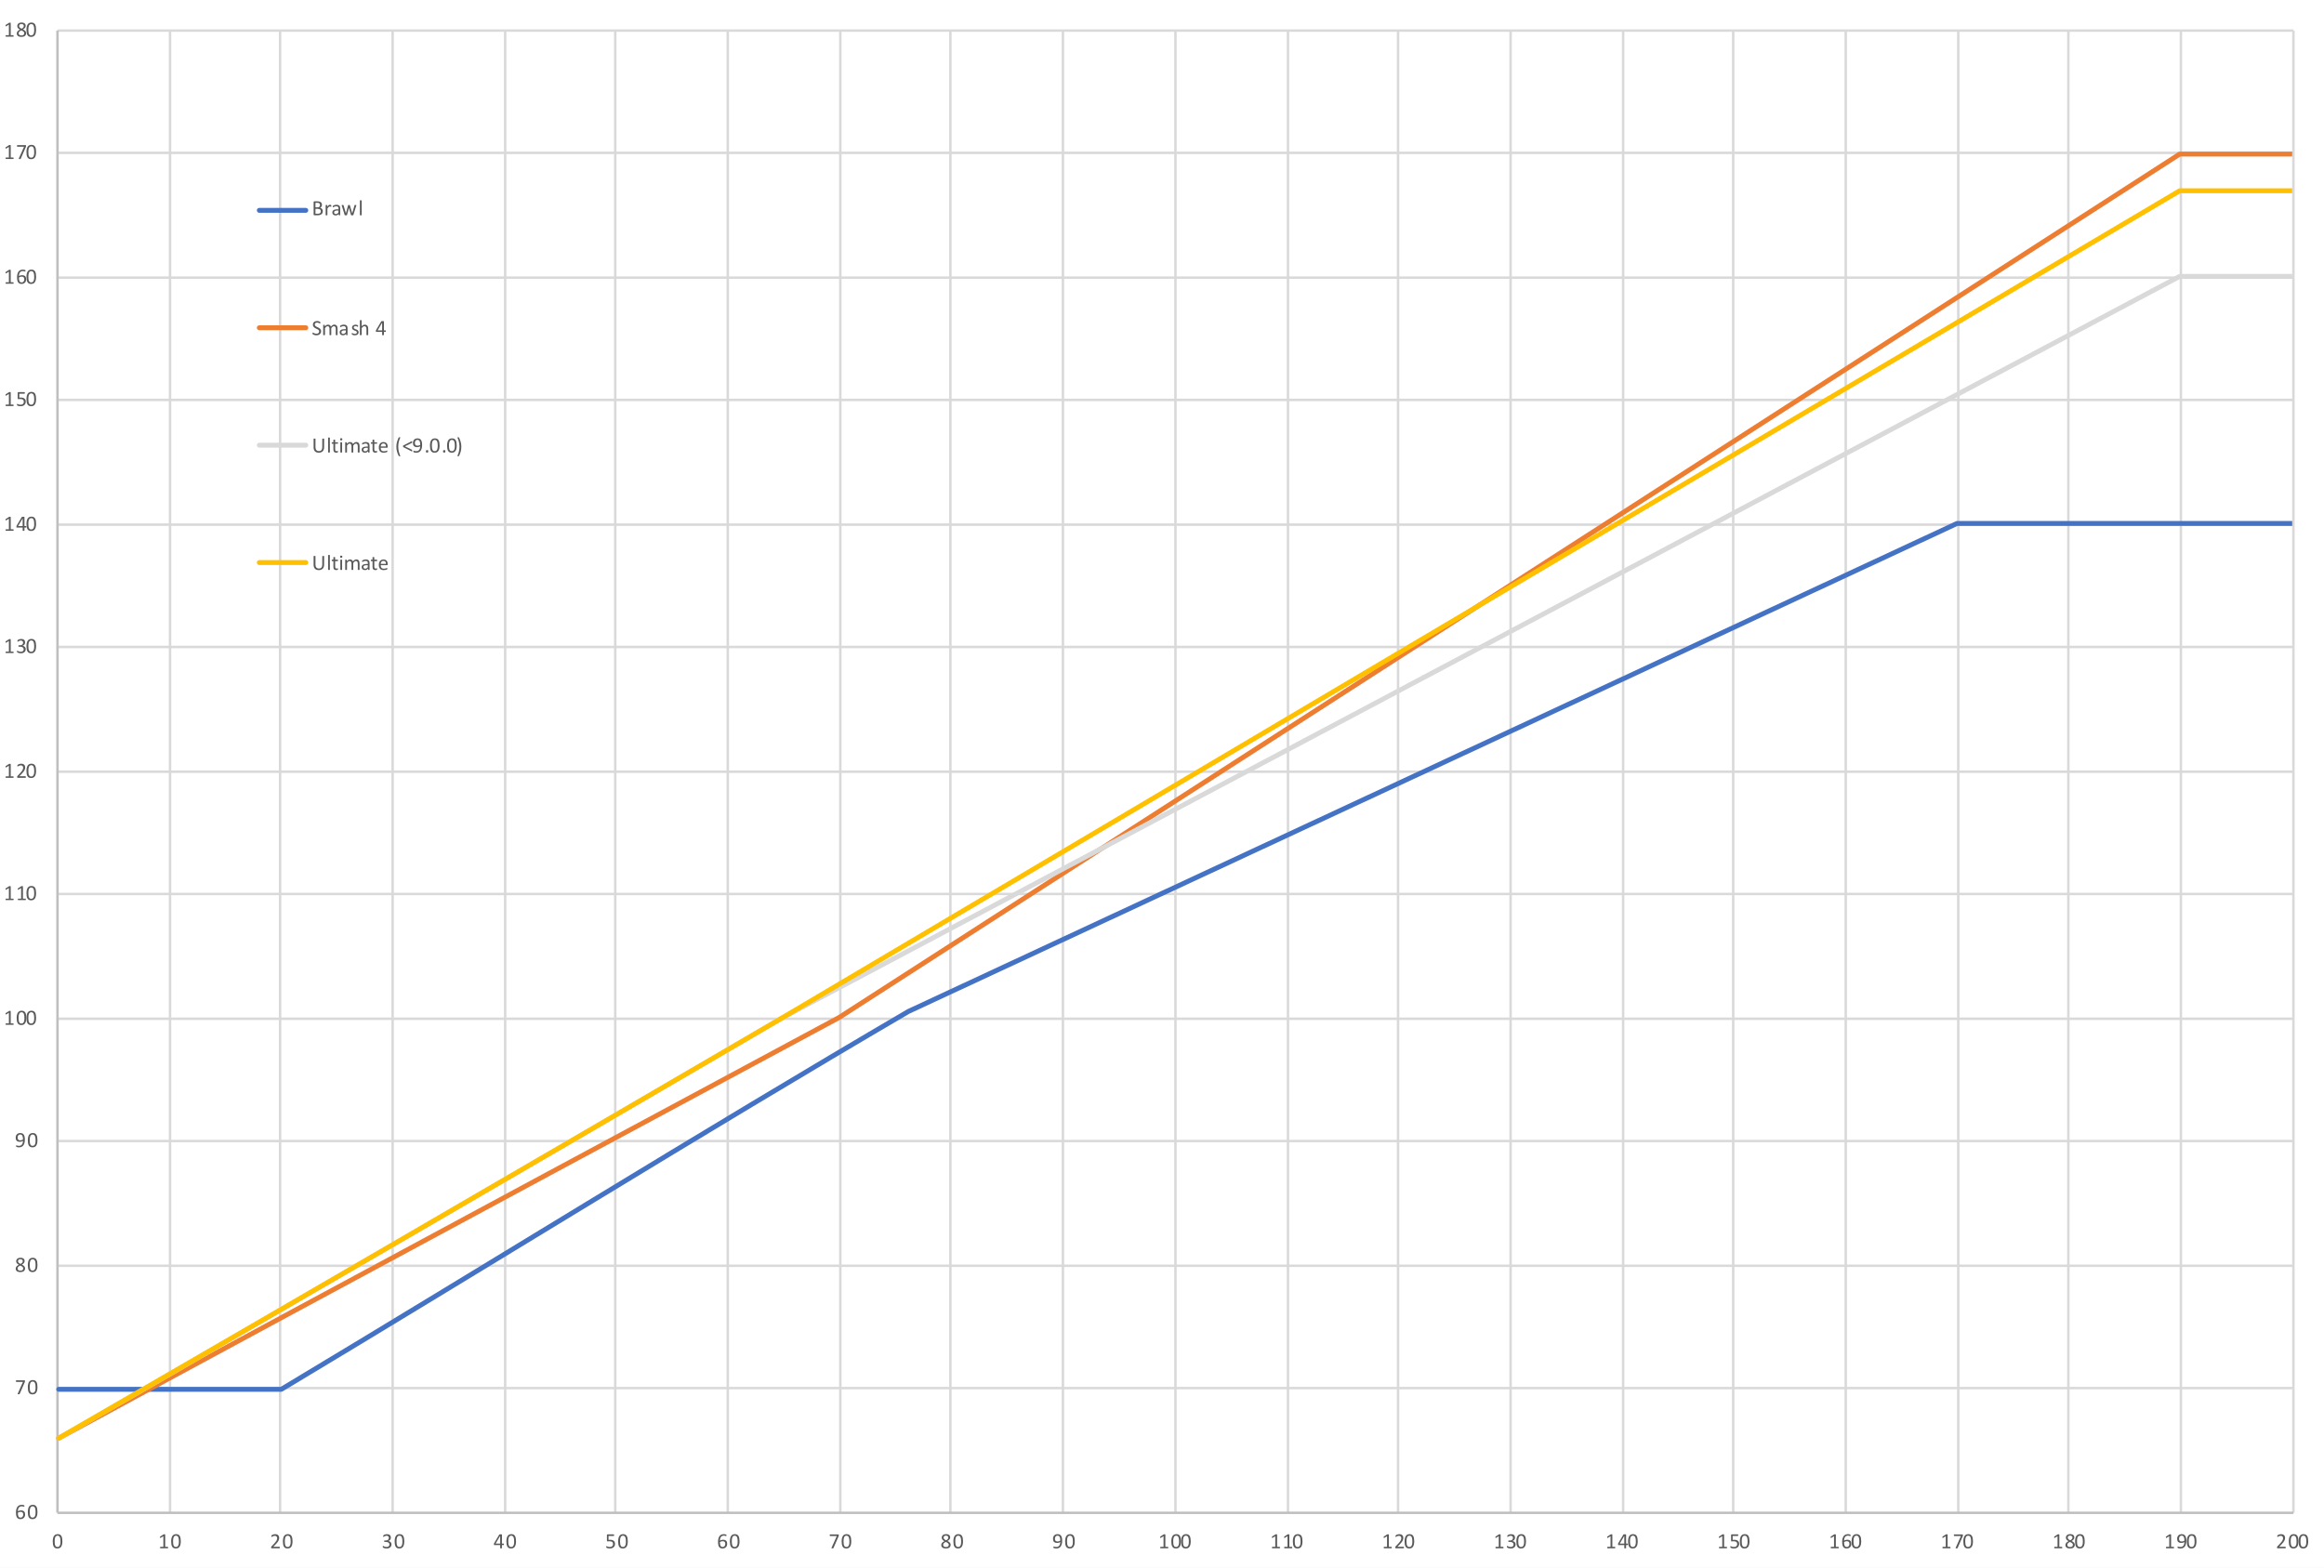 <?xml version="1.0" encoding="UTF-8" standalone="no"?>

<svg xmlns="http://www.w3.org/2000/svg" xmlns:xlink="http://www.w3.org/1999/xlink" version="1.1" width="950pt" height="641pt" viewBox="0 0 950 641">
<rect x="0" y="0" width="950" height="641" fill="#333333" stroke="none"/>
<g style="enable-background:new">
<clipPath id="cp0">
<path transform="matrix(1,0,0,-1,0,641)" d="M 0,0 H 950 V 641 H 0 Z" />
</clipPath>
<g clip-path="url(#cp0)">
<path d="M 0,641 H 950 V 0 H 0 Z" style="fill:#ffffff" transform="matrix(1,0,0,-1,0,641)" />
</g>
<path d="M 0,641 H 950 V -9.458367e-6 H 0 Z" style="display:inline;fill:#ffffff" transform="matrix(1,0,0,-1,0,641)" />
<clipPath id="cp1">
<path transform="matrix(1,0,0,-1,0,641)" d="M 0,1 H 949 V 641 H 0 Z" />
</clipPath>
<g clip-path="url(#cp1)">
<path style="fill:none;stroke:#d9d9d9;stroke-width:1;stroke-linecap:butt;stroke-linejoin:round" d="m 23.5,567.5 c 304.667,0 609.333,0 914,0 m -914,-50 c 304.667,0 609.333,0 914,0 M 23.5,466.5 c 304.667,0 609.333,0 914,0 m -914,-50 c 304.667,0 609.333,0 914,0 m -914,-51 c 304.667,0 609.333,0 914,0 m -914,-50 c 304.667,0 609.333,0 914,0 m -914,-51 c 304.667,0 609.333,0 914,0 m -914,-50 c 304.667,0 609.333,0 914,0 M 23.5,163.5 c 304.667,0 609.333,0 914,0 M 23.5,113.5 c 304.667,0 609.333,0 914,0 M 23.5,62.5 c 304.667,0 609.333,0 914,0 M 23.5,12.5 c 304.667,0 609.333,0 914,0" />
</g>
<clipPath id="cp2">
<path transform="matrix(1,0,0,-1,0,641)" d="M 0,1 H 949 V 641 H 0 Z" />
</clipPath>
<g clip-path="url(#cp2)">
<path style="fill:none;stroke:#d9d9d9;stroke-width:1;stroke-linecap:butt;stroke-linejoin:round" d="m 69.5,12.5 c 0,202 0,404 0,606 M 114.5,12.5 c 0,202 0,404 0,606 M 160.5,12.5 c 0,202 0,404 0,606 M 206.5,12.5 c 0,202 0,404 0,606 m 45,-606 c 0,202 0,404 0,606 m 46,-606 c 0,202 0,404 0,606 m 46,-606 c 0,202 0,404 0,606 m 45,-606 c 0,202 0,404 0,606 m 46,-606 c 0,202 0,404 0,606 m 46,-606 c 0,202 0,404 0,606 M 526.5,12.5 c 0,202 0,404 0,606 m 45,-606 c 0,202 0,404 0,606 m 46,-606 c 0,202 0,404 0,606 m 46,-606 c 0,202 0,404 0,606 m 45,-606 c 0,202 0,404 0,606 m 46,-606 c 0,202 0,404 0,606 m 46,-606 c 0,202 0,404 0,606 M 845.5,12.5 c 0,202 0,404 0,606 m 46,-606 c 0,202 0,404 0,606 m 46,-606 c 0,202 0,404 0,606" />
</g>
<clipPath id="cp3">
<path transform="matrix(1,0,0,-1,0,641)" d="M 0,1 H 949 V 641 H 0 Z" />
</clipPath>
<g clip-path="url(#cp3)">
<path d="M 0,0 1,7696200" style="fill:none;stroke:#bfbfbf;stroke-width:12700;stroke-linecap:butt;stroke-linejoin:round" transform="matrix(7.874016e-5,0,0,-7.874016e-5,23.5,618.5)" />
</g>
<clipPath id="cp4">
<path transform="matrix(1,0,0,-1,0,641)" d="M 0,1 H 949 V 641 H 0 Z" />
</clipPath>
<g clip-path="url(#cp4)">
<path style="fill:none;stroke:#bfbfbf;stroke-width:1;stroke-linecap:butt;stroke-linejoin:round" d="m 23.5,618.5 c 304.667,3e-5 609.333,5e-5 914,8e-5" />
</g>
<clipPath id="cp5">
<path transform="matrix(1,0,0,-1,0,641)" d="M 23,23 H 937 V 629 H 23 Z" />
</clipPath>
<g clip-path="url(#cp5)">
<path style="fill:none;stroke:#4472c4;stroke-width:2;stroke-linecap:round;stroke-linejoin:round" d="m 24,568 c 30.702,0 60.192,-10e-6 91,-10e-6 C 199.987,517.032 285.85,463.539 371.341,413.514 514.227,347.009 657.114,280.505 800,214 h 137"/>
</g>
<clipPath id="cp6">
<path transform="matrix(1,0,0,-1,0,641)" d="M 23,23 H 937 V 629 H 23 Z" />
</clipPath>
<g clip-path="url(#cp6)">
<path style="fill:none;stroke:#ed7d31;stroke-width:2;stroke-linecap:round;stroke-linejoin:round" d="M 24,588 C 132.59,528.955 343,416 343,416 c 0,0 367.701,-236.858 548,-353 h 46"/>
</g>
<clipPath id="cp7">
<path transform="matrix(1,0,0,-1,0,641)" d="M 23,23 H 937 V 629 H 23 Z" />
</clipPath>
<g clip-path="url(#cp7)">
<path style="fill:none;stroke:#d9d9d9;stroke-width:2;stroke-linecap:round;stroke-linejoin:round" d="M 24,588 C 128.861,527.654 320,416 320,416 c 0,0 386.743,-205.225 571,-303 h 46"/>
</g>
<clipPath id="cp8">
<path transform="matrix(1,0,0,-1,0,641)" d="M 23,23 H 937 V 629 H 23 Z" />
</clipPath>
<g clip-path="url(#cp8)">
<path style="fill:none;stroke:#ffc000;stroke-width:2;stroke-linecap:round;stroke-linejoin:round" d="M 24,588 C 214.146,478.004 320,416 320,416 c 0,0 471.498,-279.101 571,-338 h 46"/>
</g>
<clipPath id="cp9">
<path transform="matrix(1,0,0,-1,0,641)" d="M 0,1 H 949 V 641 H 0 Z" />
</clipPath>
<g clip-path="url(#cp9)">
<symbol id="font_a_1a">
<path d="m 0.415,0.214 c 0,-0.028 -0.004,-0.055 -0.013,-0.081 C 0.394,0.108 0.381,0.085 0.363,0.065 0.346,0.045 0.323,0.03 0.296,0.018 0.269,0.006 0.237,0 0.201,0 0.174,0 0.151,0.003 0.131,0.01 0.111,0.016 0.093,0.026 0.078,0.038 0.063,0.05 0.051,0.064 0.041,0.082 0.031,0.1 0.023,0.12 0.017,0.142 0.011,0.165 0.007,0.189 0.004,0.216 0.001,0.243 0,0.271 0,0.302 c 0,0.027 0.001,0.054 0.004,0.082 0.003,0.028 0.008,0.054 0.016,0.08 0.007,0.026 0.018,0.05 0.03,0.072 0.013,0.023 0.029,0.042 0.048,0.059 0.02,0.017 0.043,0.03 0.07,0.04 0.027,0.01 0.058,0.015 0.094,0.015 0.012,0 0.024,-8.1378e-4 0.037,-0.002 0.012,-0.001 0.024,-0.003 0.034,-0.006 0.01,-0.002 0.019,-0.005 0.026,-0.008 0.007,-0.003 0.012,-0.005 0.014,-0.007 0.002,-0.002 0.004,-0.004 0.005,-0.006 0.001,-0.002 0.002,-0.004 0.003,-0.007 6.5103e-4,-0.002 0.001,-0.005 0.001,-0.008 3.2551e-4,-0.003 4.8828e-4,-0.007 4.8828e-4,-0.011 0,-0.006 -1.6277e-4,-0.011 -4.8828e-4,-0.015 0,-0.004 -6.5103e-4,-0.008 -0.002,-0.01 -9.7657e-4,-0.003 -0.002,-0.005 -0.004,-0.006 -0.002,-0.001 -0.004,-0.002 -0.007,-0.002 -0.004,0 -0.008,0.001 -0.015,0.003 -0.006,0.002 -0.014,0.005 -0.022,0.007 -0.009,0.003 -0.02,0.006 -0.032,0.008 -0.012,0.002 -0.027,0.003 -0.043,0.003 -0.03,0 -0.056,-0.006 -0.078,-0.019 C 0.157,0.552 0.139,0.535 0.125,0.515 0.112,0.494 0.102,0.47 0.095,0.442 0.088,0.415 0.084,0.386 0.083,0.356 c 0.008,0.005 0.018,0.01 0.028,0.015 0.011,0.005 0.022,0.009 0.035,0.013 0.013,0.004 0.026,0.007 0.04,0.009 0.014,0.003 0.029,0.004 0.045,0.004 0.034,0 0.063,-0.005 0.086,-0.014 0.023,-0.009 0.042,-0.022 0.057,-0.039 0.015,-0.016 0.025,-0.036 0.031,-0.058 0.006,-0.022 0.009,-0.046 0.009,-0.072 m -0.085,-0.008 c 0,0.019 -0.002,0.036 -0.006,0.051 -0.004,0.016 -0.01,0.029 -0.019,0.04 -0.009,0.011 -0.021,0.019 -0.035,0.025 -0.015,0.006 -0.033,0.009 -0.054,0.009 -0.012,0 -0.024,-0.001 -0.036,-0.003 -0.012,-0.002 -0.024,-0.005 -0.035,-0.009 -0.011,-0.004 -0.022,-0.008 -0.032,-0.013 -0.01,-0.005 -0.019,-0.01 -0.028,-0.016 0,-0.042 0.003,-0.077 0.008,-0.105 0.006,-0.028 0.013,-0.051 0.023,-0.068 0.01,-0.017 0.023,-0.029 0.039,-0.037 0.015,-0.007 0.033,-0.011 0.054,-0.011 0.021,0 0.039,0.004 0.054,0.012 0.015,0.008 0.028,0.018 0.038,0.031 0.01,0.013 0.017,0.028 0.022,0.044 0.005,0.017 0.007,0.034 0.007,0.051 z" />
</symbol>
<symbol id="font_a_14">
<path d="m 0.437,0.327 c 0,-0.049 -0.004,-0.093 -0.012,-0.133 C 0.418,0.154 0.405,0.119 0.387,0.09 0.37,0.062 0.347,0.039 0.318,0.023 0.289,0.008 0.254,0 0.212,0 0.172,0 0.139,0.007 0.111,0.021 0.084,0.035 0.062,0.056 0.046,0.083 0.029,0.111 0.017,0.145 0.01,0.185 0.003,0.225 0,0.272 0,0.324 c 0,0.048 0.004,0.092 0.012,0.132 0.008,0.04 0.021,0.075 0.038,0.104 0.018,0.029 0.041,0.051 0.069,0.067 0.029,0.016 0.064,0.024 0.105,0.024 0.04,0 0.074,-0.007 0.101,-0.021 0.027,-0.014 0.049,-0.035 0.066,-0.062 C 0.408,0.539 0.419,0.505 0.426,0.465 0.433,0.425 0.437,0.379 0.437,0.327 M 0.351,0.321 c 0,0.032 -0.001,0.06 -0.003,0.085 C 0.345,0.431 0.342,0.453 0.337,0.472 0.333,0.491 0.327,0.508 0.32,0.521 0.313,0.535 0.305,0.547 0.295,0.556 0.286,0.565 0.274,0.571 0.262,0.575 0.249,0.579 0.235,0.582 0.22,0.582 c -0.028,0 -0.05,-0.007 -0.067,-0.02 C 0.135,0.549 0.121,0.531 0.111,0.508 0.102,0.486 0.095,0.459 0.091,0.428 0.088,0.398 0.086,0.365 0.086,0.33 c 0,-0.047 0.002,-0.087 0.007,-0.121 0.005,-0.033 0.013,-0.06 0.023,-0.081 0.011,-0.021 0.024,-0.036 0.041,-0.045 0.017,-0.009 0.037,-0.014 0.06,-0.014 0.018,0 0.034,0.003 0.048,0.009 0.014,0.006 0.026,0.014 0.036,0.025 0.01,0.011 0.018,0.024 0.025,0.04 0.007,0.015 0.012,0.032 0.016,0.051 0.004,0.019 0.007,0.039 0.008,0.06 0.002,0.022 0.002,0.044 0.002,0.068 z" />
</symbol>
<use xlink:href="#font_a_1a" transform="matrix(9,0,0,-9,6.53,621.083)" id="use886" style="fill:#595959" x="0" y="0" width="100%" height="100%" />
<use xlink:href="#font_a_14" transform="matrix(9,0,0,-9,11.377,621.083)" id="use888" style="fill:#595959" x="0" y="0" width="100%" height="100%" />
</g>
<clipPath id="cp11">
<path transform="matrix(1,0,0,-1,0,641)" d="M 0,1 H 949 V 641 H 0 Z" />
</clipPath>
<g clip-path="url(#cp11)">
<symbol id="font_a_1b">
<path d="m 0.412,0.599 c 0,-0.006 -3.2553e-4,-0.011 -9.7658e-4,-0.016 -3.2551e-4,-0.005 -9.7654e-4,-0.009 -0.002,-0.014 -6.5103e-4,-0.004 -0.002,-0.008 -0.003,-0.013 -0.001,-0.004 -0.003,-0.008 -0.005,-0.013 L 0.173,0.019 C 0.172,0.015 0.17,0.012 0.167,0.009 0.165,0.007 0.162,0.005 0.158,0.003 0.154,0.002 0.149,0.001 0.144,9.765625e-4 0.138,3.2552085e-4 0.131,0 0.122,0 0.111,0 0.102,4.8828127e-4 0.096,0.001 0.09,0.002 0.085,0.004 0.083,0.006 c -0.003,0.002 -0.004,0.005 -0.003,0.008 3.2553e-4,0.003 0.001,0.007 0.003,0.011 L 0.322,0.561 H 0.019 c -0.006,0 -0.011,0.003 -0.014,0.01 C 0.001,0.577 0,0.586 0,0.598 c 0,0.006 3.2552085e-4,0.012 9.765625e-4,0.016 9.765675e-4,0.005 0.002,0.008 0.004,0.011 0.002,0.003 0.004,0.006 0.006,0.007 0.002,0.002 0.005,0.002 0.008,0.002 h 0.368 c 0.005,0 0.008,-4.8823e-4 0.012,-0.001 0.004,-9.766e-4 0.006,-0.003 0.008,-0.006 0.002,-0.003 0.003,-0.007 0.004,-0.011 9.7656e-4,-0.005 0.001,-0.01 0.001,-0.018 z" />
</symbol>
<use xlink:href="#font_a_1b" transform="matrix(9,0,0,-9,6.495,570.026)" id="use898" style="fill:#595959" x="0" y="0" width="100%" height="100%" />
<use xlink:href="#font_a_14" transform="matrix(9,0,0,-9,11.377,570.083)" id="use900" style="fill:#595959" x="0" y="0" width="100%" height="100%" />
</g>
<clipPath id="cp12">
<path transform="matrix(1,0,0,-1,0,641)" d="M 0,1 H 949 V 641 H 0 Z" />
</clipPath>
<g clip-path="url(#cp12)">
<symbol id="font_a_1c">
<path d="m 0.426,0.171 c 0,-0.027 -0.005,-0.052 -0.015,-0.073 C 0.401,0.077 0.387,0.059 0.369,0.044 0.35,0.03 0.328,0.019 0.301,0.011 0.274,0.004 0.243,0 0.208,0 0.175,0 0.146,0.003 0.121,0.01 0.095,0.017 0.073,0.027 0.055,0.041 0.037,0.054 0.024,0.07 0.014,0.09 0.005,0.109 0,0.132 0,0.157 c 0,0.02 0.003,0.038 0.01,0.055 0.007,0.017 0.016,0.032 0.028,0.046 0.012,0.014 0.028,0.027 0.045,0.039 0.018,0.012 0.038,0.024 0.061,0.035 -0.02,0.01 -0.037,0.021 -0.052,0.032 -0.015,0.011 -0.028,0.024 -0.038,0.037 -0.01,0.013 -0.018,0.028 -0.024,0.042 -0.005,0.015 -0.008,0.031 -0.008,0.049 0,0.022 0.004,0.043 0.012,0.062 0.008,0.02 0.02,0.036 0.036,0.051 0.016,0.014 0.037,0.026 0.062,0.034 0.025,0.008 0.054,0.013 0.087,0.013 0.032,0 0.059,-0.004 0.083,-0.012 0.023,-0.007 0.043,-0.018 0.058,-0.031 0.015,-0.013 0.027,-0.028 0.034,-0.046 0.007,-0.018 0.011,-0.037 0.011,-0.058 0,-0.017 -0.003,-0.033 -0.008,-0.048 C 0.39,0.44 0.382,0.426 0.372,0.412 0.361,0.398 0.348,0.386 0.333,0.374 0.318,0.362 0.301,0.351 0.281,0.34 c 0.023,-0.011 0.044,-0.023 0.062,-0.035 0.018,-0.012 0.033,-0.025 0.045,-0.039 0.012,-0.014 0.022,-0.028 0.028,-0.044 0.007,-0.015 0.01,-0.032 0.01,-0.051 M 0.32,0.496 c 0,0.014 -0.002,0.026 -0.007,0.037 -0.005,0.011 -0.011,0.021 -0.021,0.028 -0.009,0.008 -0.021,0.014 -0.034,0.018 -0.013,0.004 -0.029,0.006 -0.046,0.006 -0.035,0 -0.062,-0.008 -0.08,-0.024 C 0.114,0.545 0.105,0.523 0.105,0.496 c 0,-0.013 0.002,-0.025 0.006,-0.036 0.005,-0.011 0.011,-0.021 0.021,-0.031 0.009,-0.01 0.021,-0.019 0.035,-0.029 0.014,-0.009 0.031,-0.019 0.051,-0.029 0.033,0.017 0.058,0.036 0.076,0.056 0.018,0.021 0.026,0.043 0.026,0.068 M 0.341,0.163 c 0,0.015 -0.003,0.028 -0.008,0.041 -0.006,0.012 -0.014,0.024 -0.025,0.034 C 0.296,0.248 0.282,0.258 0.265,0.268 0.249,0.278 0.229,0.289 0.207,0.299 0.187,0.289 0.168,0.279 0.153,0.269 0.138,0.259 0.125,0.249 0.115,0.238 0.105,0.227 0.097,0.216 0.092,0.204 c -0.005,-0.012 -0.007,-0.025 -0.007,-0.039 0,-0.032 0.011,-0.056 0.032,-0.073 0.022,-0.017 0.054,-0.026 0.097,-0.026 0.042,0 0.073,0.009 0.094,0.026 0.021,0.018 0.032,0.041 0.032,0.071 z" />
</symbol>
<use xlink:href="#font_a_1c" transform="matrix(9,0,0,-9,6.42,520.083)" id="use910" style="fill:#595959" x="0" y="0" width="100%" height="100%" />
<use xlink:href="#font_a_14" transform="matrix(9,0,0,-9,11.377,520.083)" id="use912" style="fill:#595959" x="0" y="0" width="100%" height="100%" />
</g>
<clipPath id="cp13">
<path transform="matrix(1,0,0,-1,0,641)" d="M 0,1 H 949 V 641 H 0 Z" />
</clipPath>
<g clip-path="url(#cp13)">
<symbol id="font_a_1d">
<path d="m 0.416,0.35 c 0,-0.027 -0.002,-0.055 -0.005,-0.083 -0.003,-0.028 -0.009,-0.055 -0.017,-0.081 C 0.387,0.16 0.376,0.136 0.363,0.113 0.35,0.091 0.333,0.071 0.313,0.054 0.293,0.037 0.269,0.024 0.242,0.014 0.214,0.005 0.182,0 0.146,0 0.132,0 0.118,9.765625e-4 0.105,0.003 0.092,0.005 0.08,0.007 0.069,0.009 0.059,0.012 0.05,0.015 0.043,0.018 c -0.007,0.003 -0.012,0.006 -0.016,0.009 -0.003,0.003 -0.006,0.007 -0.007,0.012 -0.001,0.005 -0.002,0.012 -0.002,0.021 0,0.007 1.6276e-4,0.013 4.8828e-4,0.017 6.5104e-4,0.004 0.001,0.007 0.002,0.01 9.7657e-4,0.002 0.002,0.004 0.004,0.004 0.002,9.7656e-4 0.004,0.001 0.007,0.001 0.004,0 0.009,-0.001 0.015,-0.004 0.007,-0.002 0.015,-0.005 0.024,-0.008 0.01,-0.003 0.022,-0.006 0.035,-0.008 0.013,-0.002 0.028,-0.003 0.045,-0.003 0.032,0 0.059,0.006 0.081,0.018 0.023,0.012 0.041,0.029 0.056,0.049 0.014,0.021 0.025,0.044 0.032,0.071 0.007,0.027 0.011,0.056 0.012,0.085 -0.017,-0.01 -0.038,-0.019 -0.062,-0.027 -0.024,-0.008 -0.052,-0.012 -0.083,-0.012 -0.035,0 -0.065,0.005 -0.089,0.014 -0.024,0.01 -0.043,0.023 -0.058,0.04 -0.014,0.017 -0.025,0.036 -0.031,0.059 C 0.003,0.389 0,0.414 0,0.441 c 0,0.028 0.004,0.055 0.012,0.08 0.008,0.025 0.021,0.048 0.038,0.067 0.017,0.019 0.039,0.035 0.066,0.046 0.027,0.011 0.059,0.017 0.096,0.017 0.026,0 0.05,-0.003 0.07,-0.01 0.021,-0.007 0.038,-0.016 0.053,-0.029 0.015,-0.012 0.028,-0.028 0.038,-0.045 0.01,-0.018 0.019,-0.038 0.025,-0.06 0.007,-0.022 0.011,-0.047 0.014,-0.073 0.003,-0.026 0.004,-0.054 0.004,-0.083 M 0.331,0.359 c 0,0.042 -0.003,0.077 -0.008,0.105 -0.006,0.029 -0.014,0.052 -0.024,0.069 -0.011,0.018 -0.024,0.03 -0.04,0.038 -0.016,0.008 -0.034,0.012 -0.054,0.012 -0.021,0 -0.039,-0.004 -0.054,-0.012 -0.015,-0.007 -0.027,-0.018 -0.037,-0.031 -0.009,-0.013 -0.016,-0.027 -0.021,-0.043 -0.005,-0.016 -0.007,-0.033 -0.007,-0.05 0,-0.019 0.002,-0.037 0.006,-0.053 0.004,-0.016 0.011,-0.029 0.02,-0.041 0.009,-0.011 0.021,-0.02 0.036,-0.026 0.015,-0.006 0.033,-0.009 0.054,-0.009 0.024,0 0.048,0.004 0.071,0.011 0.023,0.007 0.042,0.017 0.059,0.029 z" />
</symbol>
<use xlink:href="#font_a_1d" transform="matrix(9,0,0,-9,6.42,469.084)" id="use922" style="fill:#595959" x="0" y="0" width="100%" height="100%" />
<use xlink:href="#font_a_14" transform="matrix(9,0,0,-9,11.377,469.084)" id="use924" style="fill:#595959" x="0" y="0" width="100%" height="100%" />
</g>
<clipPath id="cp14">
<path transform="matrix(1,0,0,-1,0,641)" d="M 0,1 H 949 V 641 H 0 Z" />
</clipPath>
<g clip-path="url(#cp14)">
<symbol id="font_a_15">
<path d="m 0.368,0.033 c 0,-0.006 -4.8829e-4,-0.011 -0.001,-0.016 C 0.365,0.013 0.364,0.01 0.362,0.007 0.361,0.005 0.359,0.003 0.356,0.001 0.354,4.8828127e-4 0.352,0 0.35,0 H 0.02 C 0.018,0 0.016,4.8828127e-4 0.014,0.001 0.012,0.003 0.01,0.005 0.008,0.007 0.006,0.01 0.005,0.013 0.004,0.018 c -9.7656e-4,0.004 -0.001,0.009 -0.001,0.016 0,0.006 4.8828e-4,0.011 0.001,0.015 9.7656e-4,0.004 0.002,0.008 0.003,0.01 0.002,0.003 0.003,0.005 0.005,0.006 0.002,0.002 0.005,0.002 0.007,0.002 H 0.152 V 0.548 L 0.03,0.475 c -0.006,-0.003 -0.011,-0.005 -0.015,-0.006 -0.004,-6.5103e-4 -0.007,0 -0.009,0.002 -0.002,0.002 -0.004,0.006 -0.005,0.011 C 3.2552085e-4,0.487 0,0.493 0,0.5 c 0,0.006 1.6276042e-4,0.01 4.8828127e-4,0.014 6.5103873e-4,0.004 0.001,0.007 0.002,0.01 9.7656e-4,0.003 0.002,0.005 0.004,0.007 0.002,0.002 0.004,0.004 0.007,0.006 l 0.146,0.093 c 0.001,9.7658e-4 0.003,0.002 0.005,0.002 0.002,6.5109e-4 0.004,0.001 0.007,0.002 0.003,6.511e-4 0.006,9.766e-4 0.01,9.766e-4 0.004,3.255e-4 0.009,4.8829e-4 0.015,4.8829e-4 0.008,0 0.014,-3.255e-4 0.02,-9.7659e-4 0.005,-6.5103e-4 0.009,-0.002 0.012,-0.003 0.003,-9.7652e-4 0.005,-0.002 0.006,-0.004 9.7656e-4,-0.002 0.001,-0.003 0.001,-0.005 V 0.067 h 0.114 c 0.003,0 0.005,-8.138e-4 0.007,-0.002 0.002,-0.001 0.004,-0.003 0.005,-0.006 0.002,-0.003 0.003,-0.006 0.003,-0.01 9.7655e-4,-0.004 0.001,-0.009 0.001,-0.015 z" />
</symbol>
<use xlink:href="#font_a_15" transform="matrix(9,0,0,-9,2.265,419)" id="use934" style="fill:#595959" x="0" y="0" width="100%" height="100%" />
<use xlink:href="#font_a_14" transform="matrix(9,0,0,-9,6.817,419.084)" id="use936" style="fill:#595959" x="0" y="0" width="100%" height="100%" />
<use xlink:href="#font_a_14" transform="matrix(9,0,0,-9,10.818,419.084)" id="use938" style="fill:#595959" x="0" y="0" width="100%" height="100%" />
</g>
<clipPath id="cp15">
<path transform="matrix(1,0,0,-1,0,641)" d="M 0,1 H 949 V 641 H 0 Z" />
</clipPath>
<g clip-path="url(#cp15)">
<use xlink:href="#font_a_15" transform="matrix(9,0,0,-9,2.265,368)" id="use945" style="fill:#595959" x="0" y="0" width="100%" height="100%" />
<use xlink:href="#font_a_15" transform="matrix(9,0,0,-9,7.265,368)" id="use947" style="fill:#595959" x="0" y="0" width="100%" height="100%" />
<use xlink:href="#font_a_14" transform="matrix(9,0,0,-9,10.818,368.084)" id="use949" style="fill:#595959" x="0" y="0" width="100%" height="100%" />
</g>
<clipPath id="cp16">
<path transform="matrix(1,0,0,-1,0,641)" d="M 0,1 H 949 V 641 H 0 Z" />
</clipPath>
<g clip-path="url(#cp16)">
<symbol id="font_a_16">
<path d="m 0.396,0.036 c 0,-0.006 -4.8826e-4,-0.011 -0.001,-0.016 C 0.393,0.016 0.392,0.012 0.391,0.009 0.389,0.006 0.387,0.004 0.385,0.002 0.382,6.510417e-4 0.38,0 0.377,0 H 0.028 C 0.023,0 0.019,4.8828127e-4 0.016,0.001 0.012,0.003 0.009,0.005 0.007,0.007 0.005,0.01 0.003,0.014 0.001,0.019 4.8828127e-4,0.023 0,0.029 0,0.037 0,0.043 1.6276042e-4,0.049 4.8828127e-4,0.054 0.001,0.059 0.002,0.063 0.004,0.066 c 0.002,0.004 0.004,0.008 0.006,0.011 0.003,0.004 0.006,0.008 0.01,0.012 l 0.123,0.13 c 0.028,0.03 0.051,0.057 0.068,0.081 0.017,0.024 0.03,0.045 0.04,0.065 0.009,0.02 0.016,0.037 0.019,0.053 0.003,0.016 0.004,0.031 0.004,0.045 0,0.014 -0.002,0.027 -0.007,0.04 -0.005,0.013 -0.011,0.024 -0.02,0.033 -0.008,0.009 -0.019,0.017 -0.032,0.022 -0.013,0.006 -0.028,0.008 -0.045,0.008 -0.02,0 -0.038,-0.003 -0.054,-0.008 C 0.099,0.553 0.085,0.547 0.073,0.541 0.062,0.534 0.052,0.528 0.043,0.522 c -0.008,-0.006 -0.014,-0.008 -0.018,-0.008 -0.002,0 -0.004,6.5102e-4 -0.006,0.002 -0.002,0.001 -0.003,0.003 -0.004,0.006 -9.7656e-4,0.003 -0.002,0.007 -0.002,0.012 -6.5104e-4,0.005 -9.7656e-4,0.011 -9.7656e-4,0.018 0,0.005 1.6276e-4,0.009 4.8828e-4,0.013 3.2552e-4,0.004 8.138e-4,0.007 0.001,0.009 9.7656e-4,0.003 0.002,0.005 0.003,0.007 0.001,0.002 0.004,0.005 0.008,0.008 0.004,0.004 0.011,0.008 0.02,0.014 0.01,0.006 0.022,0.012 0.036,0.017 0.015,0.006 0.031,0.011 0.048,0.015 0.018,0.004 0.036,0.006 0.055,0.006 0.031,0 0.057,-0.004 0.08,-0.013 0.023,-0.008 0.042,-0.02 0.057,-0.035 0.015,-0.015 0.027,-0.032 0.034,-0.052 0.007,-0.02 0.011,-0.041 0.011,-0.063 0,-0.02 -0.002,-0.04 -0.005,-0.061 C 0.358,0.397 0.35,0.375 0.338,0.352 0.327,0.328 0.31,0.303 0.289,0.274 0.267,0.246 0.238,0.213 0.202,0.176 L 0.102,0.071 h 0.275 c 0.003,0 0.005,-8.138e-4 0.007,-0.002 0.003,-0.001 0.005,-0.003 0.006,-0.006 0.002,-0.003 0.003,-0.007 0.004,-0.011 9.7656e-4,-0.004 0.001,-0.009 0.001,-0.015 z" />
</symbol>
<use xlink:href="#font_a_15" transform="matrix(9,0,0,-9,2.265,318)" id="use959" style="fill:#595959" x="0" y="0" width="100%" height="100%" />
<use xlink:href="#font_a_16" transform="matrix(9,0,0,-9,7.001,318)" id="use961" style="fill:#595959" x="0" y="0" width="100%" height="100%" />
<use xlink:href="#font_a_14" transform="matrix(9,0,0,-9,10.818,318.084)" id="use963" style="fill:#595959" x="0" y="0" width="100%" height="100%" />
</g>
<clipPath id="cp17">
<path transform="matrix(1,0,0,-1,0,641)" d="M 0,1 H 949 V 641 H 0 Z" />
</clipPath>
<g clip-path="url(#cp17)">
<symbol id="font_a_17">
<path d="M 0.396,0.19 C 0.396,0.161 0.391,0.135 0.381,0.111 0.371,0.088 0.356,0.068 0.337,0.052 0.319,0.035 0.295,0.022 0.268,0.013 0.24,0.004 0.209,0 0.174,0 0.153,0 0.133,0.002 0.114,0.005 0.096,0.009 0.08,0.013 0.065,0.017 0.051,0.022 0.039,0.027 0.03,0.032 0.02,0.037 0.014,0.041 0.012,0.043 0.009,0.045 0.008,0.048 0.006,0.05 0.005,0.052 0.004,0.055 0.003,0.058 0.002,0.061 0.001,0.065 4.8828127e-4,0.07 1.6276042e-4,0.075 0,0.081 0,0.087 0,0.099 0.001,0.107 0.003,0.112 c 0.002,0.005 0.006,0.007 0.01,0.007 0.003,0 0.009,-0.003 0.017,-0.008 C 0.039,0.106 0.05,0.1 0.063,0.094 0.077,0.088 0.093,0.082 0.111,0.077 c 0.018,-0.005 0.038,-0.008 0.061,-0.008 0.021,0 0.04,0.003 0.057,0.008 0.016,0.006 0.03,0.013 0.041,0.023 0.011,0.01 0.019,0.022 0.025,0.036 0.006,0.014 0.008,0.029 0.008,0.045 0,0.018 -0.004,0.034 -0.011,0.048 -0.007,0.014 -0.017,0.027 -0.031,0.037 -0.013,0.01 -0.03,0.018 -0.05,0.024 -0.02,0.006 -0.042,0.008 -0.067,0.008 H 0.084 c -0.003,0 -0.005,4.8828e-4 -0.008,0.001 -0.002,0.001 -0.004,0.003 -0.006,0.006 -0.002,0.003 -0.003,0.006 -0.004,0.01 -9.7656e-4,0.004 -0.001,0.01 -0.001,0.017 0,0.006 4.8828e-4,0.011 0.001,0.015 9.7656e-4,0.004 0.002,0.007 0.004,0.01 0.002,0.003 0.004,0.004 0.006,0.005 0.002,0.001 0.005,0.002 0.008,0.002 h 0.055 c 0.021,0 0.041,0.003 0.058,0.008 0.017,0.006 0.032,0.014 0.043,0.024 0.012,0.01 0.021,0.023 0.027,0.037 0.007,0.015 0.01,0.031 0.01,0.049 0,0.013 -0.002,0.025 -0.006,0.037 -0.004,0.012 -0.011,0.022 -0.019,0.031 -0.008,0.009 -0.019,0.016 -0.033,0.021 -0.013,0.005 -0.028,0.008 -0.045,0.008 -0.019,0 -0.036,-0.003 -0.052,-0.009 -0.016,-0.006 -0.03,-0.012 -0.042,-0.018 -0.012,-0.007 -0.023,-0.013 -0.031,-0.019 -0.008,-0.006 -0.014,-0.008 -0.017,-0.008 -0.002,0 -0.004,3.2551e-4 -0.006,9.7653e-4 -0.002,9.766e-4 -0.003,0.003 -0.004,0.005 -9.7656e-4,0.003 -0.002,0.006 -0.002,0.01 -3.2552e-4,0.005 -4.8828e-4,0.01 -4.8828e-4,0.018 0,0.005 1.6276e-4,0.009 4.8828e-4,0.013 3.2552e-4,0.004 9.7656e-4,0.007 0.002,0.01 9.7656e-4,0.003 0.002,0.006 0.003,0.008 0.001,0.002 0.003,0.005 0.006,0.008 0.003,0.003 0.01,0.008 0.019,0.014 0.009,0.006 0.021,0.012 0.035,0.017 0.014,0.006 0.03,0.011 0.048,0.015 0.018,0.004 0.038,0.006 0.059,0.006 0.029,0 0.055,-0.004 0.077,-0.011 0.022,-0.007 0.041,-0.018 0.055,-0.032 0.015,-0.014 0.026,-0.03 0.033,-0.049 0.007,-0.019 0.011,-0.04 0.011,-0.063 0,-0.02 -0.003,-0.038 -0.008,-0.056 -0.005,-0.017 -0.013,-0.032 -0.023,-0.045 -0.01,-0.013 -0.022,-0.024 -0.037,-0.034 -0.015,-0.009 -0.032,-0.015 -0.051,-0.019 v -9.7656e-4 c 0.022,-0.002 0.042,-0.008 0.06,-0.017 0.018,-0.008 0.034,-0.019 0.047,-0.032 0.013,-0.013 0.023,-0.028 0.03,-0.046 0.007,-0.017 0.011,-0.036 0.011,-0.056 z" />
</symbol>
<use xlink:href="#font_a_15" transform="matrix(9,0,0,-9,2.265,267)" id="use973" style="fill:#595959" x="0" y="0" width="100%" height="100%" />
<use xlink:href="#font_a_17" transform="matrix(9,0,0,-9,6.953,267.084)" id="use975" style="fill:#595959" x="0" y="0" width="100%" height="100%" />
<use xlink:href="#font_a_14" transform="matrix(9,0,0,-9,10.818,267.084)" id="use977" style="fill:#595959" x="0" y="0" width="100%" height="100%" />
</g>
<clipPath id="cp18">
<path transform="matrix(1,0,0,-1,0,641)" d="M 0,1 H 949 V 641 H 0 Z" />
</clipPath>
<g clip-path="url(#cp18)">
<symbol id="font_a_18">
<path d="m 0.455,0.183 c 0,-0.011 -0.002,-0.019 -0.005,-0.025 -0.003,-0.006 -0.008,-0.009 -0.014,-0.009 H 0.365 v -0.133 c 0,-0.003 -6.5103e-4,-0.005 -0.002,-0.007 C 0.361,0.007 0.359,0.005 0.356,0.004 0.353,0.003 0.348,0.002 0.343,9.765625e-4 0.338,3.2552085e-4 0.331,0 0.323,0 0.315,0 0.309,3.2552085e-4 0.304,9.765625e-4 0.299,0.002 0.294,0.003 0.291,0.004 c -0.003,0.001 -0.005,0.003 -0.006,0.004 -9.7658e-4,0.002 -0.001,0.004 -0.001,0.007 v 0.133 H 0.022 c -0.004,0 -0.007,4.8828e-4 -0.01,0.001 -0.003,9.7657e-4 -0.005,0.003 -0.007,0.005 C 0.003,0.157 0.002,0.161 9.76592e-4,0.166 3.2552085e-4,0.171 0,0.177 0,0.185 c 0,0.006 1.6276042e-4,0.012 4.8828127e-4,0.017 3.2552082e-4,0.005 9.7655873e-4,0.009 0.002,0.013 9.7656e-4,0.004 0.002,0.008 0.004,0.012 0.002,0.004 0.004,0.008 0.006,0.012 l 0.228,0.384 c 0.002,0.003 0.004,0.005 0.007,0.007 0.003,0.002 0.007,0.004 0.012,0.005 0.005,0.001 0.011,0.002 0.018,0.002 0.007,6.5103e-4 0.016,9.7653e-4 0.025,9.7653e-4 0.011,0 0.02,-4.8824e-4 0.028,-0.001 0.008,-6.5109e-4 0.015,-0.002 0.02,-0.003 0.005,-0.001 0.009,-0.003 0.011,-0.005 0.003,-0.002 0.004,-0.004 0.004,-0.007 V 0.217 H 0.436 c 0.006,0 0.01,-0.003 0.013,-0.009 0.004,-0.006 0.005,-0.014 0.005,-0.026 M 0.283,0.564 H 0.282 L 0.077,0.217 h 0.207 z" />
</symbol>
<use xlink:href="#font_a_15" transform="matrix(9,0,0,-9,2.265,217)" id="use987" style="fill:#595959" x="0" y="0" width="100%" height="100%" />
<use xlink:href="#font_a_18" transform="matrix(9,0,0,-9,6.711,217.026)" id="use989" style="fill:#595959" x="0" y="0" width="100%" height="100%" />
<use xlink:href="#font_a_14" transform="matrix(9,0,0,-9,10.818,217.083)" id="use991" style="fill:#595959" x="0" y="0" width="100%" height="100%" />
</g>
<clipPath id="cp19">
<path transform="matrix(1,0,0,-1,0,641)" d="M 0,1 H 949 V 641 H 0 Z" />
</clipPath>
<g clip-path="url(#cp19)">
<symbol id="font_a_19">
<path d="m 0.399,0.212 c 0,-0.034 -0.006,-0.064 -0.017,-0.09 C 0.37,0.096 0.354,0.073 0.333,0.055 0.313,0.037 0.288,0.024 0.259,0.014 0.23,0.005 0.198,0 0.163,0 0.144,0 0.125,0.001 0.107,0.004 0.09,0.007 0.074,0.01 0.061,0.014 0.047,0.018 0.036,0.022 0.027,0.026 0.018,0.03 0.012,0.033 0.01,0.036 0.007,0.038 0.006,0.04 0.005,0.042 0.004,0.044 0.003,0.046 0.002,0.049 0.001,0.052 8.1380209e-4,0.055 4.8828127e-4,0.06 1.6276042e-4,0.064 0,0.069 0,0.075 0,0.08 1.6276042e-4,0.085 4.8828127e-4,0.089 0.001,0.094 0.002,0.097 0.003,0.1 c 0.001,0.003 0.003,0.005 0.004,0.006 0.002,0.001 0.004,0.002 0.006,0.002 0.003,0 0.008,-0.002 0.015,-0.006 C 0.036,0.098 0.045,0.094 0.057,0.089 0.068,0.084 0.083,0.08 0.1,0.076 0.117,0.071 0.137,0.069 0.161,0.069 c 0.022,0 0.042,0.003 0.06,0.008 0.018,0.005 0.034,0.013 0.047,0.024 0.013,0.011 0.024,0.025 0.031,0.042 0.007,0.017 0.011,0.037 0.011,0.062 0,0.02 -0.003,0.038 -0.01,0.053 -0.006,0.016 -0.016,0.028 -0.029,0.039 -0.013,0.01 -0.03,0.018 -0.05,0.023 -0.02,0.005 -0.044,0.008 -0.072,0.008 -0.02,0 -0.037,-9.7657e-4 -0.051,-0.003 -0.014,-0.002 -0.028,-0.003 -0.04,-0.003 -0.009,0 -0.016,0.002 -0.02,0.006 -0.004,0.004 -0.006,0.012 -0.006,0.024 V 0.609 c 0,0.011 0.002,0.019 0.007,0.024 0.005,0.005 0.013,0.008 0.022,0.008 H 0.341 c 0.003,0 0.005,-8.138e-4 0.007,-0.002 0.003,-0.001 0.005,-0.003 0.006,-0.006 0.002,-0.003 0.003,-0.007 0.003,-0.011 9.7655e-4,-0.005 0.001,-0.01 0.001,-0.016 0,-0.012 -0.002,-0.021 -0.005,-0.027 -0.003,-0.007 -0.008,-0.01 -0.014,-0.01 H 0.105 V 0.391 c 0.011,0.002 0.023,0.003 0.035,0.003 0.012,3.2553e-4 0.026,4.8828e-4 0.042,4.8828e-4 0.036,0 0.068,-0.004 0.095,-0.013 0.027,-0.008 0.049,-0.021 0.067,-0.037 0.018,-0.016 0.032,-0.035 0.041,-0.057 0.009,-0.022 0.014,-0.047 0.014,-0.075 z" />
</symbol>
<use xlink:href="#font_a_15" transform="matrix(9,0,0,-9,2.265,166)" id="use1001" style="fill:#595959" x="0" y="0" width="100%" height="100%" />
<use xlink:href="#font_a_19" transform="matrix(9,0,0,-9,6.944,166.083)" id="use1003" style="fill:#595959" x="0" y="0" width="100%" height="100%" />
<use xlink:href="#font_a_14" transform="matrix(9,0,0,-9,10.818,166.083)" id="use1005" style="fill:#595959" x="0" y="0" width="100%" height="100%" />
</g>
<clipPath id="cp20">
<path transform="matrix(1,0,0,-1,0,641)" d="M 0,1 H 949 V 641 H 0 Z" />
</clipPath>
<g clip-path="url(#cp20)">
<use xlink:href="#font_a_15" transform="matrix(9,0,0,-9,2.265,116)" id="use1012" style="fill:#595959" x="0" y="0" width="100%" height="100%" />
<use xlink:href="#font_a_1a" transform="matrix(9,0,0,-9,6.971,116.084)" id="use1014" style="fill:#595959" x="0" y="0" width="100%" height="100%" />
<use xlink:href="#font_a_14" transform="matrix(9,0,0,-9,10.818,116.084)" id="use1016" style="fill:#595959" x="0" y="0" width="100%" height="100%" />
</g>
<clipPath id="cp21">
<path transform="matrix(1,0,0,-1,0,641)" d="M 0,1 H 949 V 641 H 0 Z" />
</clipPath>
<g clip-path="url(#cp21)">
<use xlink:href="#font_a_15" transform="matrix(9,0,0,-9,2.265,65)" id="use1023" style="fill:#595959" x="0" y="0" width="100%" height="100%" />
<use xlink:href="#font_a_1b" transform="matrix(9,0,0,-9,6.935,65.026)" id="use1025" style="fill:#595959" x="0" y="0" width="100%" height="100%" />
<use xlink:href="#font_a_14" transform="matrix(9,0,0,-9,10.818,65.083)" id="use1027" style="fill:#595959" x="0" y="0" width="100%" height="100%" />
</g>
<clipPath id="cp22">
<path transform="matrix(1,0,0,-1,0,641)" d="M 0,1 H 949 V 641 H 0 Z" />
</clipPath>
<g clip-path="url(#cp22)">
<use xlink:href="#font_a_15" transform="matrix(9,0,0,-9,2.265,15)" id="use1034" style="fill:#595959" x="0" y="0" width="100%" height="100%" />
<use xlink:href="#font_a_1c" transform="matrix(9,0,0,-9,6.861,15.083)" id="use1036" style="fill:#595959" x="0" y="0" width="100%" height="100%" />
<use xlink:href="#font_a_14" transform="matrix(9,0,0,-9,10.818,15.083)" id="use1038" style="fill:#595959" x="0" y="0" width="100%" height="100%" />
</g>
<clipPath id="cp23">
<path transform="matrix(1,0,0,-1,0,641)" d="M 0,1 H 949 V 641 H 0 Z" />
</clipPath>
<g clip-path="url(#cp23)">
<use xlink:href="#font_a_14" transform="matrix(9,0,0,-9,21.566,633.083)" id="use1045" style="fill:#595959" x="0" y="0" width="100%" height="100%" />
</g>
<clipPath id="cp24">
<path transform="matrix(1,0,0,-1,0,641)" d="M 0,1 H 949 V 641 H 0 Z" />
</clipPath>
<g clip-path="url(#cp24)">
<use xlink:href="#font_a_15" transform="matrix(9,0,0,-9,65.414,633)" id="use1052" style="fill:#595959" x="0" y="0" width="100%" height="100%" />
<use xlink:href="#font_a_14" transform="matrix(9,0,0,-9,69.966,633.083)" id="use1054" style="fill:#595959" x="0" y="0" width="100%" height="100%" />
</g>
<clipPath id="cp25">
<path transform="matrix(1,0,0,-1,0,641)" d="M 0,1 H 949 V 641 H 0 Z" />
</clipPath>
<g clip-path="url(#cp25)">
<use xlink:href="#font_a_16" transform="matrix(9,0,0,-9,110.831,633)" id="use1061" style="fill:#595959" x="0" y="0" width="100%" height="100%" />
<use xlink:href="#font_a_14" transform="matrix(9,0,0,-9,115.647,633.083)" id="use1063" style="fill:#595959" x="0" y="0" width="100%" height="100%" />
</g>
<clipPath id="cp26">
<path transform="matrix(1,0,0,-1,0,641)" d="M 0,1 H 949 V 641 H 0 Z" />
</clipPath>
<g clip-path="url(#cp26)">
<use xlink:href="#font_a_17" transform="matrix(9,0,0,-9,156.463,633.083)" id="use1070" style="fill:#595959" x="0" y="0" width="100%" height="100%" />
<use xlink:href="#font_a_14" transform="matrix(9,0,0,-9,161.327,633.083)" id="use1072" style="fill:#595959" x="0" y="0" width="100%" height="100%" />
</g>
<clipPath id="cp27">
<path transform="matrix(1,0,0,-1,0,641)" d="M 0,1 H 949 V 641 H 0 Z" />
</clipPath>
<g clip-path="url(#cp27)">
<use xlink:href="#font_a_18" transform="matrix(9,0,0,-9,201.901,633.026)" id="use1079" style="fill:#595959" x="0" y="0" width="100%" height="100%" />
<use xlink:href="#font_a_14" transform="matrix(9,0,0,-9,207.007,633.083)" id="use1081" style="fill:#595959" x="0" y="0" width="100%" height="100%" />
</g>
<clipPath id="cp28">
<path transform="matrix(1,0,0,-1,0,641)" d="M 0,1 H 949 V 641 H 0 Z" />
</clipPath>
<g clip-path="url(#cp28)">
<use xlink:href="#font_a_19" transform="matrix(9,0,0,-9,247.814,633.083)" id="use1088" style="fill:#595959" x="0" y="0" width="100%" height="100%" />
<use xlink:href="#font_a_14" transform="matrix(9,0,0,-9,252.687,633.083)" id="use1090" style="fill:#595959" x="0" y="0" width="100%" height="100%" />
</g>
<clipPath id="cp29">
<path transform="matrix(1,0,0,-1,0,641)" d="M 0,1 H 949 V 641 H 0 Z" />
</clipPath>
<g clip-path="url(#cp29)">
<use xlink:href="#font_a_1a" transform="matrix(9,0,0,-9,293.521,633.083)" id="use1097" style="fill:#595959" x="0" y="0" width="100%" height="100%" />
<use xlink:href="#font_a_14" transform="matrix(9,0,0,-9,298.368,633.083)" id="use1099" style="fill:#595959" x="0" y="0" width="100%" height="100%" />
</g>
<clipPath id="cp30">
<path transform="matrix(1,0,0,-1,0,641)" d="M 0,1 H 949 V 641 H 0 Z" />
</clipPath>
<g clip-path="url(#cp30)">
<use xlink:href="#font_a_1b" transform="matrix(9,0,0,-9,339.166,633.026)" id="use1106" style="fill:#595959" x="0" y="0" width="100%" height="100%" />
<use xlink:href="#font_a_14" transform="matrix(9,0,0,-9,344.048,633.083)" id="use1108" style="fill:#595959" x="0" y="0" width="100%" height="100%" />
</g>
<clipPath id="cp31">
<path transform="matrix(1,0,0,-1,0,641)" d="M 0,1 H 949 V 641 H 0 Z" />
</clipPath>
<g clip-path="url(#cp31)">
<use xlink:href="#font_a_1c" transform="matrix(9,0,0,-9,384.772,633.083)" id="use1115" style="fill:#595959" x="0" y="0" width="100%" height="100%" />
<use xlink:href="#font_a_14" transform="matrix(9,0,0,-9,389.728,633.083)" id="use1117" style="fill:#595959" x="0" y="0" width="100%" height="100%" />
</g>
<clipPath id="cp32">
<path transform="matrix(1,0,0,-1,0,641)" d="M 0,1 H 949 V 641 H 0 Z" />
</clipPath>
<g clip-path="url(#cp32)">
<use xlink:href="#font_a_1d" transform="matrix(9,0,0,-9,430.452,633.083)" id="use1124" style="fill:#595959" x="0" y="0" width="100%" height="100%" />
<use xlink:href="#font_a_14" transform="matrix(9,0,0,-9,435.408,633.083)" id="use1126" style="fill:#595959" x="0" y="0" width="100%" height="100%" />
</g>
<clipPath id="cp33">
<path transform="matrix(1,0,0,-1,0,641)" d="M 0,1 H 949 V 641 H 0 Z" />
</clipPath>
<g clip-path="url(#cp33)">
<use xlink:href="#font_a_15" transform="matrix(9,0,0,-9,474.257,633)" id="use1133" style="fill:#595959" x="0" y="0" width="100%" height="100%" />
<use xlink:href="#font_a_14" transform="matrix(9,0,0,-9,478.809,633.083)" id="use1135" style="fill:#595959" x="0" y="0" width="100%" height="100%" />
<use xlink:href="#font_a_14" transform="matrix(9,0,0,-9,482.81,633.083)" id="use1137" style="fill:#595959" x="0" y="0" width="100%" height="100%" />
</g>
<clipPath id="cp34">
<path transform="matrix(1,0,0,-1,0,641)" d="M 0,1 H 949 V 641 H 0 Z" />
</clipPath>
<g clip-path="url(#cp34)">
<use xlink:href="#font_a_15" transform="matrix(9,0,0,-9,519.937,633)" id="use1144" style="fill:#595959" x="0" y="0" width="100%" height="100%" />
<use xlink:href="#font_a_15" transform="matrix(9,0,0,-9,524.937,633)" id="use1146" style="fill:#595959" x="0" y="0" width="100%" height="100%" />
<use xlink:href="#font_a_14" transform="matrix(9,0,0,-9,528.49,633.083)" id="use1148" style="fill:#595959" x="0" y="0" width="100%" height="100%" />
</g>
<clipPath id="cp35">
<path transform="matrix(1,0,0,-1,0,641)" d="M 0,1 H 949 V 641 H 0 Z" />
</clipPath>
<g clip-path="url(#cp35)">
<use xlink:href="#font_a_15" transform="matrix(9,0,0,-9,565.617,633)" id="use1155" style="fill:#595959" x="0" y="0" width="100%" height="100%" />
<use xlink:href="#font_a_16" transform="matrix(9,0,0,-9,570.354,633)" id="use1157" style="fill:#595959" x="0" y="0" width="100%" height="100%" />
<use xlink:href="#font_a_14" transform="matrix(9,0,0,-9,574.171,633.083)" id="use1159" style="fill:#595959" x="0" y="0" width="100%" height="100%" />
</g>
<clipPath id="cp36">
<path transform="matrix(1,0,0,-1,0,641)" d="M 0,1 H 949 V 641 H 0 Z" />
</clipPath>
<g clip-path="url(#cp36)">
<use xlink:href="#font_a_15" transform="matrix(9,0,0,-9,611.297,633)" id="use1166" style="fill:#595959" x="0" y="0" width="100%" height="100%" />
<use xlink:href="#font_a_17" transform="matrix(9,0,0,-9,615.986,633.083)" id="use1168" style="fill:#595959" x="0" y="0" width="100%" height="100%" />
<use xlink:href="#font_a_14" transform="matrix(9,0,0,-9,619.851,633.083)" id="use1170" style="fill:#595959" x="0" y="0" width="100%" height="100%" />
</g>
<clipPath id="cp37">
<path transform="matrix(1,0,0,-1,0,641)" d="M 0,1 H 949 V 641 H 0 Z" />
</clipPath>
<g clip-path="url(#cp37)">
<use xlink:href="#font_a_15" transform="matrix(9,0,0,-9,656.978,633)" id="use1177" style="fill:#595959" x="0" y="0" width="100%" height="100%" />
<use xlink:href="#font_a_18" transform="matrix(9,0,0,-9,661.424,633.026)" id="use1179" style="fill:#595959" x="0" y="0" width="100%" height="100%" />
<use xlink:href="#font_a_14" transform="matrix(9,0,0,-9,665.531,633.083)" id="use1181" style="fill:#595959" x="0" y="0" width="100%" height="100%" />
</g>
<clipPath id="cp38">
<path transform="matrix(1,0,0,-1,0,641)" d="M 0,1 H 949 V 641 H 0 Z" />
</clipPath>
<g clip-path="url(#cp38)">
<use xlink:href="#font_a_15" transform="matrix(9,0,0,-9,702.658,633)" id="use1188" style="fill:#595959" x="0" y="0" width="100%" height="100%" />
<use xlink:href="#font_a_19" transform="matrix(9,0,0,-9,707.338,633.083)" id="use1190" style="fill:#595959" x="0" y="0" width="100%" height="100%" />
<use xlink:href="#font_a_14" transform="matrix(9,0,0,-9,711.212,633.083)" id="use1192" style="fill:#595959" x="0" y="0" width="100%" height="100%" />
</g>
<clipPath id="cp39">
<path transform="matrix(1,0,0,-1,0,641)" d="M 0,1 H 949 V 641 H 0 Z" />
</clipPath>
<g clip-path="url(#cp39)">
<use xlink:href="#font_a_15" transform="matrix(9,0,0,-9,748.338,633)" id="use1199" style="fill:#595959" x="0" y="0" width="100%" height="100%" />
<use xlink:href="#font_a_1a" transform="matrix(9,0,0,-9,753.044,633.083)" id="use1201" style="fill:#595959" x="0" y="0" width="100%" height="100%" />
<use xlink:href="#font_a_14" transform="matrix(9,0,0,-9,756.892,633.083)" id="use1203" style="fill:#595959" x="0" y="0" width="100%" height="100%" />
</g>
<clipPath id="cp40">
<path transform="matrix(1,0,0,-1,0,641)" d="M 0,1 H 949 V 641 H 0 Z" />
</clipPath>
<g clip-path="url(#cp40)">
<use xlink:href="#font_a_15" transform="matrix(9,0,0,-9,794.018,633)" id="use1210" style="fill:#595959" x="0" y="0" width="100%" height="100%" />
<use xlink:href="#font_a_1b" transform="matrix(9,0,0,-9,798.689,633.026)" id="use1212" style="fill:#595959" x="0" y="0" width="100%" height="100%" />
<use xlink:href="#font_a_14" transform="matrix(9,0,0,-9,802.572,633.083)" id="use1214" style="fill:#595959" x="0" y="0" width="100%" height="100%" />
</g>
<clipPath id="cp41">
<path transform="matrix(1,0,0,-1,0,641)" d="M 0,1 H 949 V 641 H 0 Z" />
</clipPath>
<g clip-path="url(#cp41)">
<use xlink:href="#font_a_15" transform="matrix(9,0,0,-9,839.699,633)" id="use1221" style="fill:#595959" x="0" y="0" width="100%" height="100%" />
<use xlink:href="#font_a_1c" transform="matrix(9,0,0,-9,844.295,633.083)" id="use1223" style="fill:#595959" x="0" y="0" width="100%" height="100%" />
<use xlink:href="#font_a_14" transform="matrix(9,0,0,-9,848.252,633.083)" id="use1225" style="fill:#595959" x="0" y="0" width="100%" height="100%" />
</g>
<clipPath id="cp42">
<path transform="matrix(1,0,0,-1,0,641)" d="M 0,1 H 949 V 641 H 0 Z" />
</clipPath>
<g clip-path="url(#cp42)">
<use xlink:href="#font_a_15" transform="matrix(9,0,0,-9,885.379,633)" id="use1232" style="fill:#595959" x="0" y="0" width="100%" height="100%" />
<use xlink:href="#font_a_1d" transform="matrix(9,0,0,-9,889.975,633.083)" id="use1234" style="fill:#595959" x="0" y="0" width="100%" height="100%" />
<use xlink:href="#font_a_14" transform="matrix(9,0,0,-9,893.933,633.083)" id="use1236" style="fill:#595959" x="0" y="0" width="100%" height="100%" />
</g>
<clipPath id="cp43">
<path transform="matrix(1,0,0,-1,0,641)" d="M 0,1 H 949 V 641 H 0 Z" />
</clipPath>
<g clip-path="url(#cp43)">
<use xlink:href="#font_a_16" transform="matrix(9,0,0,-9,930.796,633)" id="use1243" style="fill:#595959" x="0" y="0" width="100%" height="100%" />
<use xlink:href="#font_a_14" transform="matrix(9,0,0,-9,935.611,633.083)" id="use1245" style="fill:#595959" x="0" y="0" width="100%" height="100%" />
<use xlink:href="#font_a_14" transform="matrix(9,0,0,-9,939.613,633.083)" id="use1247" style="fill:#595959" x="0" y="0" width="100%" height="100%" />
</g>
<clipPath id="cp44">
<path transform="matrix(1,0,0,-1,0,641)" d="M 0,1 H 949 V 641 H 0 Z" />
</clipPath>
<g clip-path="url(#cp44)">
<path d="M 0,0 241300,1" style="fill:none;stroke:#4472c4;stroke-width:25400;stroke-linecap:round;stroke-linejoin:round" transform="matrix(7.874016e-5,0,0,7.874016e-5,106,86)" />
</g>
<clipPath id="cp45">
<path transform="matrix(1,0,0,-1,0,641)" d="M 0,1 H 949 V 641 H 0 Z" />
</clipPath>
<g clip-path="url(#cp45)">
<symbol id="font_a_2">
<path d="m 0.417,0.181 c 0,-0.02 -0.003,-0.038 -0.008,-0.055 C 0.404,0.109 0.397,0.094 0.388,0.081 0.379,0.068 0.368,0.056 0.354,0.046 0.342,0.036 0.327,0.027 0.311,0.021 0.295,0.014 0.278,0.008 0.259,0.005 0.241,0.002 0.22,0 0.196,0 H 0.031 C 0.024,0 0.017,0.002 0.01,0.007 0.003,0.013 0,0.021 0,0.034 v 0.563 c 0,0.013 0.003,0.021 0.01,0.026 0.007,0.005 0.014,0.008 0.021,0.008 h 0.144 c 0.038,0 0.069,-0.004 0.093,-0.011 0.024,-0.007 0.044,-0.018 0.06,-0.031 0.016,-0.014 0.028,-0.03 0.037,-0.05 0.008,-0.02 0.012,-0.042 0.012,-0.067 0,-0.015 -0.002,-0.029 -0.005,-0.043 -0.004,-0.014 -0.009,-0.026 -0.016,-0.038 -0.007,-0.011 -0.016,-0.022 -0.026,-0.031 -0.01,-0.009 -0.022,-0.017 -0.036,-0.022 0.017,-0.003 0.033,-0.009 0.048,-0.018 0.015,-0.008 0.028,-0.019 0.039,-0.033 0.011,-0.013 0.02,-0.029 0.027,-0.047 0.007,-0.018 0.01,-0.038 0.01,-0.059 M 0.29,0.464 c 0,0.015 -0.002,0.029 -0.006,0.042 -0.004,0.012 -0.011,0.023 -0.02,0.031 -0.009,0.009 -0.021,0.015 -0.036,0.02 -0.015,0.005 -0.034,0.007 -0.058,0.007 H 0.083 V 0.359 h 0.096 c 0.022,0 0.039,0.003 0.053,0.008 0.013,0.006 0.024,0.014 0.033,0.023 0.009,0.01 0.015,0.021 0.019,0.034 0.004,0.013 0.006,0.026 0.006,0.04 M 0.328,0.176 c 0,0.019 -0.003,0.035 -0.009,0.05 -0.006,0.014 -0.015,0.026 -0.026,0.036 -0.011,0.01 -0.026,0.017 -0.043,0.022 -0.017,0.005 -0.039,0.008 -0.065,0.008 H 0.083 V 0.069 h 0.122 c 0.019,0 0.036,0.002 0.05,0.007 0.014,0.005 0.027,0.011 0.038,0.02 0.011,0.009 0.02,0.02 0.026,0.034 0.006,0.013 0.009,0.029 0.009,0.046 z" />
</symbol>
<symbol id="font_a_b">
<path d="m 0.257,0.426 c 0,-0.007 -1.6275e-4,-0.013 -4.8828e-4,-0.018 -3.2553e-4,-0.005 -9.7657e-4,-0.009 -0.002,-0.012 -9.7656e-4,-0.003 -0.002,-0.005 -0.004,-0.006 -0.001,-0.001 -0.003,-0.002 -0.006,-0.002 -0.003,0 -0.006,6.5105e-4 -0.01,0.002 -0.004,0.002 -0.008,0.003 -0.013,0.004 -0.005,0.002 -0.01,0.003 -0.016,0.004 -0.006,0.001 -0.012,0.002 -0.019,0.002 -0.008,0 -0.016,-0.002 -0.024,-0.005 -0.008,-0.003 -0.016,-0.009 -0.025,-0.016 -0.008,-0.007 -0.017,-0.017 -0.027,-0.03 -0.009,-0.012 -0.02,-0.028 -0.031,-0.045 V 0.015 c 0,-0.003 -6.5104e-4,-0.005 -0.002,-0.007 C 0.077,0.007 0.075,0.005 0.072,0.004 0.069,0.003 0.065,0.002 0.06,9.765625e-4 0.055,3.2552085e-4 0.048,0 0.04,0 0.032,0 0.026,3.2552085e-4 0.021,9.765625e-4 0.015,0.002 0.011,0.003 0.008,0.004 0.005,0.005 0.003,0.007 0.001,0.008 4.8828127e-4,0.01 0,0.013 0,0.015 v 0.439 c 0,0.003 4.8828127e-4,0.005 0.001,0.006 9.7657e-4,0.002 0.003,0.004 0.006,0.005 0.003,0.002 0.007,0.003 0.011,0.003 0.005,6.5104e-4 0.011,9.7657e-4 0.018,9.7657e-4 0.007,0 0.013,-3.2553e-4 0.018,-9.7657e-4 0.005,-3.2552e-4 0.009,-0.001 0.011,-0.003 0.003,-0.001 0.004,-0.003 0.005,-0.005 0.001,-0.002 0.002,-0.004 0.002,-0.006 V 0.391 c 0.012,0.018 0.023,0.032 0.034,0.043 0.011,0.011 0.021,0.02 0.03,0.026 0.009,0.007 0.019,0.011 0.028,0.013 0.009,0.003 0.019,0.004 0.028,0.004 0.004,0 0.009,-3.2552e-4 0.014,-9.7655e-4 0.006,-3.2555e-4 0.011,-0.001 0.017,-0.002 0.006,-0.001 0.011,-0.003 0.016,-0.004 0.005,-0.002 0.008,-0.003 0.01,-0.005 0.002,-0.002 0.003,-0.003 0.004,-0.005 6.5103e-4,-0.001 0.001,-0.003 0.001,-0.005 6.5104e-4,-0.002 9.7657e-4,-0.006 9.7657e-4,-0.01 3.2553e-4,-0.004 4.8828e-4,-0.01 4.8849e-4,-0.018 z" />
</symbol>
<symbol id="font_a_5">
<path d="m 0.361,0.021 c 0,-0.004 -0.001,-0.007 -0.004,-0.009 -0.003,-0.002 -0.006,-0.003 -0.011,-0.004 -0.005,-9.7656e-4 -0.011,-0.001 -0.02,-0.001 -0.008,0 -0.015,4.8828e-4 -0.021,0.001 -0.005,9.7656e-4 -0.008,0.002 -0.011,0.004 -0.002,0.002 -0.003,0.005 -0.003,0.009 V 0.065 C 0.272,0.044 0.251,0.028 0.227,0.017 0.204,0.006 0.179,0 0.152,0 0.129,0 0.108,0.003 0.089,0.009 0.071,0.015 0.055,0.024 0.042,0.035 0.028,0.047 0.018,0.061 0.011,0.077 0.004,0.094 0,0.113 0,0.134 c 0,0.025 0.005,0.046 0.015,0.064 0.01,0.018 0.025,0.033 0.043,0.045 0.019,0.012 0.042,0.021 0.069,0.027 0.027,0.006 0.058,0.009 0.092,0.009 h 0.061 v 0.034 c 0,0.017 -0.002,0.032 -0.005,0.045 -0.004,0.013 -0.009,0.024 -0.018,0.032 -0.008,0.009 -0.018,0.015 -0.031,0.02 -0.013,0.005 -0.028,0.007 -0.047,0.007 -0.02,0 -0.038,-0.002 -0.054,-0.007 -0.016,-0.005 -0.029,-0.01 -0.042,-0.016 -0.012,-0.006 -0.022,-0.011 -0.03,-0.016 -0.008,-0.005 -0.014,-0.007 -0.018,-0.007 -0.003,0 -0.005,6.5105e-4 -0.007,0.002 -0.002,0.001 -0.004,0.003 -0.005,0.006 -0.001,0.003 -0.002,0.006 -0.003,0.01 -6.5104e-4,0.004 -9.7656e-4,0.009 -9.7656e-4,0.014 0,0.008 4.8828e-4,0.014 0.001,0.019 0.001,0.005 0.004,0.009 0.008,0.014 0.005,0.004 0.012,0.009 0.023,0.015 0.011,0.006 0.023,0.011 0.037,0.016 0.014,0.005 0.029,0.009 0.046,0.012 0.017,0.003 0.033,0.005 0.05,0.005 0.032,0 0.058,-0.004 0.081,-0.011 0.022,-0.007 0.04,-0.018 0.054,-0.032 0.014,-0.014 0.024,-0.031 0.03,-0.051 0.006,-0.021 0.009,-0.044 0.009,-0.072 V 0.021 m -0.08,0.201 h -0.069 c -0.022,0 -0.041,-0.002 -0.058,-0.006 -0.016,-0.004 -0.03,-0.009 -0.041,-0.017 -0.011,-0.007 -0.019,-0.016 -0.024,-0.026 -0.005,-0.01 -0.007,-0.022 -0.007,-0.035 0,-0.023 0.007,-0.041 0.021,-0.055 0.015,-0.013 0.035,-0.02 0.061,-0.02 0.021,0 0.041,0.005 0.059,0.016 0.018,0.011 0.037,0.027 0.057,0.049 z" />
</symbol>
<symbol id="font_a_e">
<path d="m 0.664,0.456 c 0,-0.002 -3.255e-4,-0.005 -9.7652e-4,-0.008 -6.5108e-4,-0.003 -0.002,-0.007 -0.003,-0.012 L 0.53,0.018 C 0.529,0.014 0.527,0.011 0.525,0.009 0.523,0.007 0.52,0.005 0.516,0.003 0.513,0.002 0.507,0.001 0.501,9.765625e-4 0.494,3.2552085e-4 0.486,0 0.477,0 0.466,0 0.458,3.2552085e-4 0.451,9.765625e-4 0.444,0.002 0.439,0.003 0.435,0.004 0.431,0.005 0.428,0.007 0.426,0.009 0.424,0.012 0.422,0.014 0.421,0.018 L 0.329,0.336 0.328,0.341 0.327,0.336 0.242,0.018 C 0.241,0.014 0.239,0.011 0.237,0.009 0.235,0.007 0.232,0.005 0.228,0.003 0.223,0.002 0.218,0.001 0.211,9.765625e-4 0.204,3.2552085e-4 0.196,0 0.187,0 0.176,0 0.168,3.2552085e-4 0.162,9.765625e-4 0.155,0.002 0.15,0.003 0.146,0.004 0.142,0.005 0.139,0.007 0.137,0.009 0.135,0.012 0.134,0.014 0.133,0.018 L 0.004,0.435 C 0.003,0.44 0.002,0.444 9.765625e-4,0.447 3.2552085e-4,0.451 0,0.453 0,0.456 c 0,0.003 6.510417e-4,0.005 0.002,0.007 0.001,0.002 0.003,0.003 0.006,0.004 0.003,0.001 0.007,0.002 0.013,0.002 0.005,3.2551e-4 0.012,4.8828e-4 0.019,4.8828e-4 0.009,0 0.016,-3.2553e-4 0.022,-9.7657e-4 0.006,-3.2552e-4 0.01,-0.001 0.013,-0.002 0.003,-9.7656e-4 0.005,-0.003 0.006,-0.005 0.001,-0.002 0.002,-0.004 0.003,-0.007 l 0.106,-0.362 9.7656e-4,-0.004 9.7656e-4,0.004 0.097,0.362 c 6.5101e-4,0.003 0.002,0.005 0.003,0.007 0.002,0.002 0.004,0.004 0.007,0.005 0.003,0.001 0.007,0.002 0.012,0.002 0.005,6.5104e-4 0.012,9.7657e-4 0.02,9.7657e-4 0.008,0 0.014,-3.2553e-4 0.019,-9.7657e-4 0.005,-3.2552e-4 0.009,-0.001 0.012,-0.002 0.003,-9.7656e-4 0.005,-0.002 0.006,-0.004 0.001,-0.002 0.002,-0.004 0.003,-0.007 l 0.105,-0.363 9.7657e-4,-0.004 4.8828e-4,0.004 0.104,0.362 c 6.5104e-4,0.003 0.002,0.005 0.003,0.007 0.002,0.002 0.004,0.004 0.007,0.005 0.003,0.001 0.007,0.002 0.013,0.002 0.006,6.5104e-4 0.013,9.7657e-4 0.021,9.7657e-4 0.008,0 0.014,-1.6277e-4 0.019,-4.8828e-4 0.005,-3.2553e-4 0.009,-0.001 0.011,-0.002 0.003,-0.001 0.005,-0.003 0.006,-0.004 0.001,-0.002 0.002,-0.004 0.002,-0.007 z" />
</symbol>
<symbol id="font_a_9">
<path d="m 0.081,0.015 c 0,-0.003 -6.5104e-4,-0.005 -0.002,-0.007 C 0.077,0.007 0.075,0.005 0.072,0.004 0.069,0.003 0.065,0.002 0.06,9.765625e-4 0.055,3.2552085e-4 0.048,0 0.04,0 0.032,0 0.026,3.2552085e-4 0.021,9.765625e-4 0.015,0.002 0.011,0.003 0.008,0.004 0.005,0.005 0.003,0.007 0.001,0.008 4.8828127e-4,0.01 0,0.013 0,0.015 v 0.652 c 0,0.003 4.8828127e-4,0.005 0.001,0.007 0.001,0.002 0.003,0.004 0.006,0.005 0.003,0.001 0.007,0.002 0.013,0.003 0.005,6.5109e-4 0.012,9.7659e-4 0.02,9.7659e-4 0.008,0 0.015,-3.255e-4 0.02,-9.7659e-4 0.005,-6.5103e-4 0.009,-0.002 0.012,-0.003 0.003,-0.001 0.005,-0.003 0.006,-0.005 0.001,-0.002 0.002,-0.004 0.002,-0.007 z" />
</symbol>
<use xlink:href="#font_a_2" transform="matrix(9,0,0,-9,128.204,88)" id="use1276" style="fill:#595959" x="0" y="0" width="100%" height="100%" />
<use xlink:href="#font_a_b" transform="matrix(9,0,0,-9,133.121,88.026)" id="use1278" style="fill:#595959" x="0" y="0" width="100%" height="100%" />
<use xlink:href="#font_a_5" transform="matrix(9,0,0,-9,135.855,88.083)" id="use1280" style="fill:#595959" x="0" y="0" width="100%" height="100%" />
<use xlink:href="#font_a_e" transform="matrix(9,0,0,-9,139.685,88.026)" id="use1282" style="fill:#595959" x="0" y="0" width="100%" height="100%" />
<use xlink:href="#font_a_9" transform="matrix(9,0,0,-9,147.123,88.026)" id="use1284" style="fill:#595959" x="0" y="0" width="100%" height="100%" />
</g>
<clipPath id="cp46">
<path transform="matrix(1,0,0,-1,0,641)" d="M 0,1 H 949 V 641 H 0 Z" />
</clipPath>
<g clip-path="url(#cp46)">
<path d="M 0,0 241300,1" style="fill:none;stroke:#ed7d31;stroke-width:25400;stroke-linecap:round;stroke-linejoin:round" transform="matrix(7.874016e-5,0,0,7.874016e-5,106,134)" />
</g>
<clipPath id="cp47">
<path transform="matrix(1,0,0,-1,0,641)" d="M 0,1 H 949 V 641 H 0 Z" />
</clipPath>
<g clip-path="url(#cp47)">
<symbol id="font_a_3">
<path d="m 0.389,0.187 c 0,-0.03 -0.006,-0.056 -0.017,-0.079 C 0.361,0.084 0.346,0.065 0.327,0.048 0.307,0.032 0.285,0.02 0.258,0.012 0.232,0.004 0.204,0 0.174,0 0.153,0 0.133,0.002 0.115,0.005 0.097,0.009 0.081,0.013 0.066,0.019 0.052,0.024 0.041,0.029 0.031,0.035 0.021,0.04 0.015,0.045 0.011,0.049 0.007,0.053 0.004,0.058 0.002,0.063 8.1380209e-4,0.07 0,0.078 0,0.088 c 0,0.007 3.2552085e-4,0.013 9.765625e-4,0.018 6.510375e-4,0.005 0.002,0.009 0.003,0.012 0.001,0.003 0.003,0.005 0.005,0.006 C 0.011,0.124 0.013,0.125 0.016,0.125 0.02,0.125 0.027,0.122 0.035,0.117 0.043,0.111 0.054,0.105 0.067,0.099 c 0.013,-0.007 0.029,-0.013 0.047,-0.019 0.019,-0.006 0.04,-0.008 0.064,-0.008 0.018,0 0.035,0.002 0.05,0.007 0.015,0.005 0.028,0.012 0.039,0.021 0.011,0.009 0.02,0.02 0.025,0.033 0.006,0.013 0.009,0.028 0.009,0.044 0,0.018 -0.004,0.033 -0.012,0.046 -0.008,0.013 -0.019,0.024 -0.032,0.033 -0.013,0.01 -0.029,0.019 -0.046,0.026 -0.017,0.008 -0.034,0.016 -0.052,0.024 -0.018,0.008 -0.035,0.018 -0.052,0.028 -0.017,0.01 -0.032,0.022 -0.045,0.036 -0.013,0.014 -0.024,0.03 -0.033,0.048 -0.008,0.019 -0.012,0.041 -0.012,0.066 0,0.026 0.005,0.05 0.014,0.07 0.01,0.021 0.023,0.038 0.04,0.052 0.017,0.014 0.038,0.025 0.061,0.032 0.024,0.007 0.049,0.011 0.077,0.011 0.014,0 0.028,-0.001 0.042,-0.004 0.014,-0.002 0.028,-0.006 0.04,-0.01 0.013,-0.004 0.024,-0.008 0.034,-0.014 0.01,-0.005 0.016,-0.009 0.019,-0.012 0.003,-0.003 0.005,-0.005 0.006,-0.007 9.7658e-4,-0.002 0.002,-0.004 0.002,-0.007 6.5103e-4,-0.003 0.001,-0.006 0.001,-0.01 3.2553e-4,-0.004 4.8828e-4,-0.009 4.8828e-4,-0.015 0,-0.006 -3.2555e-4,-0.011 -9.7656e-4,-0.016 -3.2553e-4,-0.005 -9.7656e-4,-0.008 -0.002,-0.012 -9.7657e-4,-0.003 -0.002,-0.005 -0.004,-0.007 -0.002,-0.001 -0.004,-0.002 -0.006,-0.002 -0.004,0 -0.009,0.002 -0.017,0.007 -0.007,0.005 -0.017,0.01 -0.028,0.015 -0.011,0.006 -0.024,0.011 -0.04,0.016 -0.015,0.005 -0.032,0.007 -0.051,0.007 -0.018,0 -0.033,-0.002 -0.046,-0.007 -0.013,-0.005 -0.024,-0.011 -0.032,-0.019 -0.008,-0.008 -0.015,-0.017 -0.019,-0.028 -0.004,-0.011 -0.006,-0.022 -0.006,-0.034 0,-0.018 0.004,-0.033 0.012,-0.045 0.008,-0.013 0.019,-0.024 0.032,-0.034 0.014,-0.01 0.029,-0.019 0.046,-0.027 0.017,-0.008 0.035,-0.016 0.053,-0.025 0.018,-0.008 0.035,-0.017 0.053,-0.027 0.017,-0.01 0.033,-0.021 0.046,-0.035 0.014,-0.013 0.025,-0.029 0.033,-0.048 0.008,-0.018 0.013,-0.04 0.013,-0.065 z" />
</symbol>
<symbol id="font_a_a">
<path d="m 0.652,0.015 c 0,-0.003 -6.5109e-4,-0.005 -0.002,-0.007 C 0.649,0.007 0.646,0.005 0.644,0.004 0.641,0.003 0.637,0.002 0.631,9.765625e-4 0.626,3.2552085e-4 0.62,0 0.612,0 0.604,0 0.597,3.2552085e-4 0.592,9.765625e-4 0.587,0.002 0.582,0.003 0.579,0.004 c -0.003,0.001 -0.005,0.003 -0.006,0.004 -0.001,0.002 -0.002,0.004 -0.002,0.007 v 0.267 c 0,0.019 -0.002,0.035 -0.005,0.051 -0.003,0.015 -0.008,0.028 -0.016,0.04 -0.007,0.011 -0.016,0.02 -0.027,0.025 -0.011,0.006 -0.024,0.009 -0.039,0.009 -0.019,0 -0.037,-0.007 -0.056,-0.021 C 0.409,0.371 0.389,0.35 0.366,0.322 V 0.015 c 0,-0.003 -6.5105e-4,-0.005 -0.002,-0.007 C 0.363,0.007 0.361,0.005 0.357,0.004 0.354,0.003 0.35,0.002 0.345,9.765625e-4 0.34,3.2552085e-4 0.333,0 0.326,0 0.318,0 0.312,3.2552085e-4 0.306,9.765625e-4 0.301,0.002 0.297,0.003 0.293,0.004 c -0.003,0.001 -0.005,0.003 -0.006,0.004 -9.7658e-4,0.002 -0.001,0.004 -0.001,0.007 v 0.267 c 0,0.019 -0.002,0.035 -0.005,0.051 -0.004,0.015 -0.009,0.028 -0.016,0.04 -0.007,0.011 -0.016,0.02 -0.027,0.025 -0.011,0.006 -0.024,0.009 -0.039,0.009 -0.019,0 -0.037,-0.007 -0.056,-0.021 C 0.123,0.371 0.103,0.35 0.081,0.322 V 0.015 c 0,-0.003 -6.5104e-4,-0.005 -0.002,-0.007 C 0.077,0.007 0.075,0.005 0.072,0.004 0.069,0.003 0.065,0.002 0.06,9.765625e-4 0.055,3.2552085e-4 0.048,0 0.04,0 0.032,0 0.026,3.2552085e-4 0.021,9.765625e-4 0.015,0.002 0.011,0.003 0.008,0.004 0.005,0.005 0.003,0.007 0.001,0.008 4.8828127e-4,0.01 0,0.013 0,0.015 v 0.439 c 0,0.003 4.8828127e-4,0.005 0.001,0.006 9.7657e-4,0.002 0.003,0.004 0.006,0.005 0.003,0.002 0.007,0.003 0.011,0.003 0.005,6.5104e-4 0.011,9.7657e-4 0.018,9.7657e-4 0.007,0 0.013,-3.2553e-4 0.018,-9.7657e-4 0.005,-3.2552e-4 0.009,-0.001 0.011,-0.003 0.003,-0.001 0.004,-0.003 0.005,-0.005 0.001,-0.002 0.002,-0.004 0.002,-0.006 v -0.058 c 0.025,0.028 0.049,0.048 0.072,0.061 0.023,0.013 0.047,0.02 0.071,0.02 0.018,0 0.035,-0.002 0.049,-0.006 0.015,-0.004 0.028,-0.01 0.039,-0.018 0.011,-0.007 0.021,-0.017 0.028,-0.027 0.008,-0.01 0.014,-0.022 0.02,-0.035 0.015,0.016 0.028,0.029 0.042,0.041 0.013,0.011 0.026,0.02 0.038,0.027 0.012,0.007 0.024,0.012 0.036,0.015 0.012,0.003 0.023,0.005 0.035,0.005 0.028,0 0.052,-0.005 0.071,-0.015 0.019,-0.01 0.035,-0.023 0.046,-0.04 0.012,-0.017 0.021,-0.036 0.025,-0.059 0.005,-0.022 0.008,-0.046 0.008,-0.07 z" />
</symbol>
<symbol id="font_a_c">
<path d="m 0.311,0.141 c 0,-0.022 -0.004,-0.042 -0.013,-0.06 C 0.29,0.063 0.278,0.049 0.263,0.037 0.248,0.025 0.23,0.015 0.208,0.009 0.187,0.003 0.164,0 0.139,0 0.123,0 0.108,0.001 0.094,0.004 0.08,0.006 0.067,0.009 0.056,0.013 0.045,0.017 0.035,0.021 0.027,0.024 0.02,0.029 0.014,0.032 0.01,0.036 0.007,0.039 0.004,0.043 0.002,0.049 8.1380209e-4,0.055 0,0.063 0,0.073 c 0,0.006 3.2552085e-4,0.011 9.765625e-4,0.016 6.510375e-4,0.004 0.001,0.008 0.002,0.01 9.7656e-4,0.003 0.002,0.004 0.004,0.005 0.002,0.001 0.004,0.002 0.006,0.002 0.004,0 0.009,-0.002 0.016,-0.007 C 0.036,0.095 0.045,0.091 0.055,0.085 0.066,0.08 0.078,0.075 0.092,0.071 0.106,0.067 0.122,0.064 0.14,0.064 c 0.014,0 0.026,0.001 0.037,0.004 0.011,0.003 0.021,0.007 0.029,0.013 0.008,0.006 0.014,0.013 0.019,0.022 0.005,0.009 0.007,0.019 0.007,0.031 0,0.012 -0.003,0.023 -0.01,0.031 -0.006,0.008 -0.014,0.016 -0.025,0.022 -0.01,0.007 -0.022,0.012 -0.035,0.017 -0.013,0.005 -0.027,0.011 -0.041,0.016 -0.014,0.006 -0.027,0.012 -0.041,0.019 -0.013,0.007 -0.025,0.016 -0.035,0.026 -0.01,0.01 -0.019,0.022 -0.025,0.036 -0.006,0.014 -0.009,0.031 -0.009,0.05 0,0.017 0.003,0.034 0.01,0.049 0.007,0.016 0.017,0.03 0.03,0.042 0.013,0.012 0.03,0.022 0.05,0.029 0.02,0.007 0.044,0.011 0.07,0.011 0.012,0 0.023,-9.7657e-4 0.035,-0.003 0.012,-0.002 0.022,-0.004 0.032,-0.007 0.009,-0.003 0.017,-0.006 0.024,-0.01 0.007,-0.003 0.012,-0.006 0.015,-0.009 0.004,-0.003 0.006,-0.005 0.007,-0.007 0.001,-0.002 0.002,-0.004 0.002,-0.007 6.5105e-4,-0.002 0.001,-0.005 0.001,-0.009 6.5103e-4,-0.004 9.7656e-4,-0.008 9.7656e-4,-0.013 0,-0.006 -3.2553e-4,-0.01 -9.7656e-4,-0.015 -3.2553e-4,-0.004 -0.001,-0.007 -0.002,-0.01 -9.7656e-4,-0.003 -0.002,-0.005 -0.004,-0.006 -0.002,-9.7656e-4 -0.003,-0.001 -0.005,-0.001 -0.003,0 -0.007,0.002 -0.013,0.005 -0.006,0.004 -0.013,0.007 -0.021,0.011 -0.009,0.004 -0.019,0.008 -0.031,0.012 -0.012,0.004 -0.025,0.005 -0.041,0.005 -0.014,0 -0.026,-0.002 -0.036,-0.005 -0.01,-0.003 -0.019,-0.007 -0.026,-0.013 -0.007,-0.006 -0.012,-0.012 -0.015,-0.02 -0.003,-0.008 -0.005,-0.016 -0.005,-0.025 0,-0.013 0.003,-0.023 0.01,-0.032 0.007,-0.008 0.015,-0.016 0.025,-0.022 0.01,-0.007 0.022,-0.012 0.036,-0.018 0.013,-0.005 0.027,-0.011 0.041,-0.016 0.014,-0.006 0.028,-0.012 0.041,-0.019 0.014,-0.007 0.026,-0.015 0.036,-0.025 0.01,-0.01 0.019,-0.021 0.025,-0.035 0.007,-0.014 0.01,-0.03 0.01,-0.049 z" />
</symbol>
<symbol id="font_a_7">
<path d="m 0.378,0.015 c 0,-0.003 -6.5103e-4,-0.005 -0.002,-0.007 C 0.375,0.007 0.373,0.005 0.37,0.004 0.367,0.003 0.363,0.002 0.358,9.765625e-4 0.353,3.2552085e-4 0.346,0 0.338,0 0.33,0 0.324,3.2552085e-4 0.318,9.765625e-4 0.313,0.002 0.309,0.003 0.306,0.004 0.303,0.005 0.301,0.007 0.3,0.008 0.299,0.01 0.298,0.013 0.298,0.015 v 0.257 c 0,0.025 -0.002,0.045 -0.006,0.061 -0.004,0.015 -0.01,0.028 -0.017,0.04 -0.007,0.011 -0.017,0.02 -0.029,0.025 -0.012,0.006 -0.025,0.009 -0.041,0.009 -0.02,0 -0.04,-0.007 -0.061,-0.021 C 0.124,0.371 0.103,0.35 0.081,0.322 V 0.015 c 0,-0.003 -6.5104e-4,-0.005 -0.002,-0.007 C 0.077,0.007 0.075,0.005 0.072,0.004 0.069,0.003 0.065,0.002 0.06,9.765625e-4 0.055,3.2552085e-4 0.048,0 0.04,0 0.032,0 0.026,3.2552085e-4 0.021,9.765625e-4 0.015,0.002 0.011,0.003 0.008,0.004 0.005,0.005 0.003,0.007 0.001,0.008 4.8828127e-4,0.01 0,0.013 0,0.015 v 0.652 c 0,0.003 4.8828127e-4,0.005 0.001,0.007 0.001,0.002 0.003,0.004 0.006,0.005 0.003,0.001 0.007,0.002 0.013,0.003 0.005,6.5109e-4 0.012,9.7659e-4 0.02,9.7659e-4 0.008,0 0.015,-3.255e-4 0.02,-9.7659e-4 0.005,-6.5103e-4 0.009,-0.002 0.012,-0.003 0.003,-0.001 0.005,-0.003 0.006,-0.005 0.001,-0.002 0.002,-0.004 0.002,-0.007 V 0.404 c 0.023,0.024 0.046,0.042 0.07,0.054 0.023,0.012 0.047,0.018 0.071,0.018 0.029,0 0.054,-0.005 0.074,-0.015 0.02,-0.01 0.036,-0.023 0.049,-0.04 0.012,-0.017 0.021,-0.036 0.026,-0.059 0.006,-0.022 0.008,-0.049 0.008,-0.081 z" />
</symbol>
<symbol id="font_a_1">
<path d="M 0,0 Z" />
</symbol>
<use xlink:href="#font_a_3" transform="matrix(9,0,0,-9,127.76,137.083)" id="use1313" style="fill:#595959" x="0" y="0" width="100%" height="100%" />
<use xlink:href="#font_a_a" transform="matrix(9,0,0,-9,132.12,137.026)" id="use1315" style="fill:#595959" x="0" y="0" width="100%" height="100%" />
<use xlink:href="#font_a_5" transform="matrix(9,0,0,-9,138.849,137.083)" id="use1317" style="fill:#595959" x="0" y="0" width="100%" height="100%" />
<use xlink:href="#font_a_c" transform="matrix(9,0,0,-9,143.799,137.083)" id="use1319" style="fill:#595959" x="0" y="0" width="100%" height="100%" />
<use xlink:href="#font_a_7" transform="matrix(9,0,0,-9,147.116,137.026)" id="use1321" style="fill:#595959" x="0" y="0" width="100%" height="100%" />
<use xlink:href="#font_a_1" transform="matrix(9,0,0,-9,151.442,137)" id="use1323" style="fill:#595959" x="0" y="0" width="100%" height="100%" />
<use xlink:href="#font_a_18" transform="matrix(9,0,0,-9,153.655,137.026)" id="use1325" style="fill:#595959" x="0" y="0" width="100%" height="100%" />
</g>
<clipPath id="cp48">
<path transform="matrix(1,0,0,-1,0,641)" d="M 0,1 H 949 V 641 H 0 Z" />
</clipPath>
<g clip-path="url(#cp48)">
<path d="M 0,0 241300,1" style="fill:none;stroke:#d9d9d9;stroke-width:25400;stroke-linecap:round;stroke-linejoin:round" transform="matrix(7.874016e-5,0,0,7.874016e-5,106,182)" />
</g>
<clipPath id="cp49">
<path transform="matrix(1,0,0,-1,0,641)" d="M 0,1 H 949 V 641 H 0 Z" />
</clipPath>
<g clip-path="url(#cp49)">
<symbol id="font_a_4">
<path d="m 0.476,0.243 c 0,-0.038 -0.006,-0.073 -0.017,-0.103 C 0.448,0.11 0.432,0.084 0.411,0.063 0.39,0.043 0.365,0.027 0.335,0.016 0.305,0.005 0.271,0 0.233,0 0.198,0 0.166,0.005 0.138,0.015 0.109,0.025 0.084,0.04 0.064,0.06 0.043,0.079 0.028,0.104 0.017,0.134 0.006,0.163 0,0.198 0,0.236 v 0.392 c 0,0.003 6.510417e-4,0.005 0.002,0.007 0.001,0.002 0.004,0.003 0.007,0.004 0.003,0.001 0.007,0.002 0.013,0.003 0.005,9.766e-4 0.012,0.001 0.021,0.001 0.008,0 0.014,-4.8829e-4 0.02,-0.001 0.006,-6.5101e-4 0.01,-0.002 0.013,-0.003 0.003,-9.7656e-4 0.006,-0.002 0.007,-0.004 0.001,-0.002 0.002,-0.004 0.002,-0.007 V 0.247 c 0,-0.029 0.004,-0.055 0.011,-0.077 0.007,-0.022 0.017,-0.04 0.031,-0.055 0.014,-0.014 0.03,-0.025 0.049,-0.033 0.019,-0.007 0.041,-0.011 0.064,-0.011 0.024,0 0.046,0.004 0.065,0.011 0.019,0.007 0.035,0.018 0.048,0.032 0.013,0.014 0.023,0.032 0.03,0.053 0.007,0.021 0.011,0.046 0.011,0.074 v 0.386 c 0,0.003 6.5104e-4,0.005 0.002,0.007 0.001,0.002 0.004,0.003 0.007,0.004 0.003,0.001 0.007,0.002 0.013,0.003 0.006,9.766e-4 0.012,0.001 0.021,0.001 0.008,0 0.014,-4.8829e-4 0.02,-0.001 0.006,-6.5101e-4 0.01,-0.002 0.013,-0.003 0.003,-9.7656e-4 0.006,-0.002 0.007,-0.004 0.002,-0.002 0.002,-0.004 0.002,-0.007 z" />
</symbol>
<symbol id="font_a_d">
<path d="m 0.287,0.053 c 0,-0.009 -6.5103e-4,-0.017 -0.002,-0.022 -0.001,-0.006 -0.003,-0.01 -0.006,-0.012 -0.003,-0.003 -0.007,-0.005 -0.012,-0.007 C 0.262,0.008 0.256,0.007 0.25,0.005 0.243,0.004 0.236,0.002 0.229,0.001 0.221,4.8828127e-4 0.214,0 0.206,0 0.183,0 0.164,0.003 0.147,0.009 0.131,0.015 0.118,0.024 0.107,0.036 0.097,0.049 0.089,0.064 0.084,0.083 0.08,0.101 0.078,0.124 0.078,0.149 V 0.406 H 0.016 c -0.005,0 -0.009,0.003 -0.012,0.008 C 0.001,0.419 0,0.427 0,0.439 c 0,0.006 3.2552085e-4,0.011 9.765625e-4,0.016 9.765675e-4,0.004 0.002,0.008 0.003,0.01 0.001,0.003 0.003,0.005 0.005,0.006 0.002,0.001 0.005,0.002 0.007,0.002 h 0.061 v 0.104 c 0,0.002 4.8828e-4,0.004 0.001,0.006 0.001,0.002 0.003,0.004 0.006,0.005 0.003,0.002 0.007,0.003 0.013,0.003 0.005,6.5106e-4 0.012,9.7656e-4 0.02,9.7656e-4 0.008,0 0.015,-3.255e-4 0.02,-9.7656e-4 0.005,-6.511e-4 0.009,-0.002 0.012,-0.003 0.003,-0.001 0.005,-0.003 0.006,-0.005 0.001,-0.002 0.002,-0.004 0.002,-0.006 V 0.473 H 0.271 c 0.003,0 0.005,-6.5103e-4 0.007,-0.002 0.002,-9.7656e-4 0.004,-0.003 0.005,-0.006 0.002,-0.003 0.003,-0.006 0.003,-0.01 6.5105e-4,-0.004 9.7658e-4,-0.009 9.7658e-4,-0.016 0,-0.012 -0.001,-0.02 -0.004,-0.025 -0.003,-0.005 -0.007,-0.008 -0.012,-0.008 H 0.158 v -0.245 c 0,-0.03 0.004,-0.053 0.013,-0.069 0.009,-0.015 0.025,-0.023 0.048,-0.023 0.007,0 0.014,6.5104e-4 0.02,0.002 0.006,0.002 0.011,0.003 0.016,0.005 0.005,0.002 0.008,0.003 0.012,0.004 0.003,0.002 0.006,0.002 0.009,0.002 0.002,0 0.003,-4.8828e-4 0.004,-0.001 0.002,-6.5104e-4 0.003,-0.002 0.003,-0.004 9.7658e-4,-0.002 0.002,-0.005 0.002,-0.009 6.5105e-4,-0.004 9.7658e-4,-0.009 9.7655e-4,-0.015 z" />
</symbol>
<symbol id="font_a_8">
<path d="m 0.09,0.015 c 0,-0.003 -6.5104e-4,-0.005 -0.002,-0.007 C 0.087,0.007 0.085,0.005 0.082,0.004 0.079,0.003 0.075,0.002 0.07,9.765625e-4 0.065,3.2552085e-4 0.058,0 0.05,0 0.042,0 0.035,3.2552085e-4 0.03,9.765625e-4 0.025,0.002 0.021,0.003 0.018,0.004 0.015,0.005 0.013,0.007 0.011,0.008 0.01,0.01 0.01,0.013 0.01,0.015 v 0.439 c 0,0.002 4.8828e-4,0.004 0.001,0.006 0.001,0.002 0.003,0.004 0.006,0.005 0.003,0.001 0.007,0.002 0.013,0.003 0.005,6.5104e-4 0.012,9.7657e-4 0.02,9.7657e-4 0.008,0 0.015,-3.2553e-4 0.02,-9.7657e-4 0.005,-6.5102e-4 0.009,-0.002 0.012,-0.003 0.003,-0.001 0.005,-0.003 0.006,-0.005 0.001,-0.002 0.002,-0.004 0.002,-0.006 V 0.015 m 0.009,0.588 c 0,-0.019 -0.004,-0.032 -0.011,-0.039 -0.007,-0.007 -0.02,-0.01 -0.04,-0.01 -0.019,0 -0.032,0.003 -0.039,0.01 C 0.003,0.571 0,0.583 0,0.602 0,0.621 0.004,0.634 0.011,0.641 c 0.007,0.007 0.02,0.01 0.04,0.01 0.019,0 0.032,-0.003 0.039,-0.01 0.007,-0.007 0.011,-0.019 0.011,-0.038 z" />
</symbol>
<symbol id="font_a_6">
<path d="m 0.404,0.26 c 0,-0.013 -0.003,-0.022 -0.01,-0.027 -0.006,-0.005 -0.013,-0.008 -0.021,-0.008 H 0.085 c 0,-0.024 0.002,-0.046 0.007,-0.066 C 0.097,0.14 0.105,0.123 0.117,0.109 0.128,0.095 0.143,0.084 0.161,0.077 0.179,0.069 0.202,0.065 0.228,0.065 c 0.021,0 0.039,0.002 0.056,0.005 0.016,0.004 0.03,0.007 0.042,0.012 0.012,0.004 0.022,0.008 0.029,0.011 0.008,0.004 0.014,0.005 0.018,0.005 0.002,0 0.004,-6.5104e-4 0.006,-0.002 0.002,-9.7656e-4 0.003,-0.003 0.004,-0.005 9.7657e-4,-0.002 0.002,-0.006 0.002,-0.01 6.5104e-4,-0.004 9.7657e-4,-0.009 9.7657e-4,-0.015 0,-0.004 -1.6275e-4,-0.008 -4.883e-4,-0.011 -3.2551e-4,-0.003 -8.138e-4,-0.006 -0.001,-0.008 -3.2553e-4,-0.002 -0.001,-0.004 -0.002,-0.006 -9.7657e-4,-0.002 -0.002,-0.004 -0.004,-0.006 -0.002,-0.002 -0.007,-0.005 -0.016,-0.009 C 0.353,0.023 0.341,0.019 0.327,0.015 0.313,0.011 0.297,0.008 0.278,0.005 0.26,0.002 0.241,0 0.22,0 0.184,0 0.152,0.005 0.125,0.015 0.097,0.025 0.075,0.04 0.056,0.06 0.038,0.08 0.024,0.105 0.014,0.135 0.005,0.165 0,0.2 0,0.239 c 0,0.038 0.005,0.072 0.015,0.102 0.01,0.03 0.024,0.056 0.042,0.077 0.019,0.021 0.041,0.037 0.067,0.048 0.026,0.011 0.055,0.017 0.087,0.017 0.035,0 0.064,-0.006 0.088,-0.017 0.024,-0.011 0.044,-0.026 0.06,-0.045 0.016,-0.019 0.027,-0.041 0.034,-0.066 0.007,-0.025 0.011,-0.052 0.011,-0.081 V 0.26 M 0.323,0.284 C 0.324,0.326 0.315,0.36 0.295,0.384 0.275,0.408 0.246,0.42 0.208,0.42 0.188,0.42 0.17,0.416 0.155,0.409 0.14,0.401 0.128,0.391 0.118,0.379 0.108,0.367 0.1,0.352 0.094,0.335 0.089,0.319 0.086,0.302 0.085,0.284 Z" />
</symbol>
<symbol id="font_a_10">
<path d="M 0.177,0.841 C 0.146,0.776 0.123,0.709 0.107,0.64 0.092,0.571 0.085,0.502 0.085,0.432 c 0,-0.07 0.008,-0.139 0.023,-0.208 0.016,-0.069 0.038,-0.136 0.068,-0.202 0.002,-0.004 0.002,-0.007 0.002,-0.01 C 0.179,0.009 0.178,0.007 0.175,0.005 0.173,0.003 0.169,0.002 0.165,0.001 0.16,4.8828127e-4 0.154,0 0.146,0 0.14,0 0.135,1.6276042e-4 0.13,4.8828127e-4 0.126,8.1380209e-4 0.122,0.001 0.119,0.002 c -0.003,9.7656e-4 -0.005,0.002 -0.007,0.003 -0.002,0.001 -0.003,0.003 -0.004,0.004 C 0.09,0.043 0.074,0.077 0.061,0.111 0.048,0.145 0.036,0.18 0.027,0.215 0.018,0.25 0.011,0.285 0.007,0.321 0.002,0.357 0,0.394 0,0.431 c 0,0.037 0.002,0.073 0.007,0.109 0.005,0.036 0.012,0.071 0.021,0.106 0.009,0.035 0.021,0.07 0.034,0.104 0.013,0.034 0.028,0.068 0.045,0.102 3.2552e-4,0.001 0.001,0.002 0.002,0.003 0.002,9.7653e-4 0.004,0.002 0.006,0.003 0.003,9.7654e-4 0.006,0.002 0.011,0.002 0.005,6.5101e-4 0.01,9.7651e-4 0.018,9.7651e-4 0.007,0 0.014,-4.8823e-4 0.018,-0.001 0.005,-9.766e-4 0.008,-0.002 0.011,-0.004 0.003,-0.002 0.004,-0.004 0.004,-0.006 3.2551e-4,-0.003 -1.6277e-4,-0.005 -0.001,-0.008 z" />
</symbol>
<symbol id="font_a_1e">
<path d="m 0.415,0.034 c 0,-0.008 -3.2553e-4,-0.015 -9.7657e-4,-0.02 C 0.413,0.009 0.412,0.005 0.411,0.003 0.409,8.1380087e-4 0.407,0 0.404,3.255196e-4 0.402,6.510404e-4 0.399,0.002 0.396,0.004 L 0.011,0.198 c -0.003,0.002 -0.006,0.006 -0.008,0.012 C 9.765625e-4,0.216 0,0.225 0,0.237 c 0,0.005 1.6276042e-4,0.01 4.8828127e-4,0.015 6.5103873e-4,0.005 0.001,0.008 0.002,0.011 0.001,0.003 0.003,0.005 0.004,0.007 0.002,0.002 0.003,0.004 0.005,0.004 L 0.396,0.468 c 0.007,0.004 0.013,0.003 0.015,-4.883e-4 0.003,-0.004 0.004,-0.014 0.004,-0.029 0,-0.009 -3.2553e-4,-0.017 -9.7657e-4,-0.022 C 0.414,0.41 0.413,0.406 0.412,0.402 0.411,0.399 0.409,0.396 0.407,0.394 0.405,0.393 0.402,0.391 0.398,0.389 L 0.083,0.235 l 0.312,-0.151 c 0.004,-0.002 0.007,-0.004 0.01,-0.006 0.003,-0.002 0.005,-0.004 0.006,-0.008 0.001,-0.003 0.002,-0.008 0.002,-0.014 6.5104e-4,-0.006 9.7657e-4,-0.013 9.7697e-4,-0.022 z" />
</symbol>
<symbol id="font_a_f">
<path d="m 0.105,0.058 c 0,-0.023 -0.004,-0.039 -0.012,-0.046 C 0.086,0.004 0.072,0 0.052,0 0.032,0 0.019,0.004 0.011,0.011 0.004,0.019 0,0.034 0,0.056 c 0,0.023 0.004,0.038 0.011,0.046 0.008,0.008 0.022,0.012 0.042,0.012 0.02,0 0.033,-0.004 0.041,-0.011 0.007,-0.007 0.011,-0.022 0.011,-0.045 z" />
</symbol>
<symbol id="font_a_11">
<path d="m 0.178,0.431 c 0,-0.037 -0.002,-0.073 -0.007,-0.109 C 0.167,0.285 0.16,0.25 0.151,0.215 0.142,0.18 0.131,0.145 0.117,0.111 0.104,0.077 0.089,0.043 0.071,0.01 0.07,0.009 0.069,0.007 0.067,0.006 0.065,0.005 0.062,0.003 0.059,0.002 0.056,0.001 0.053,8.1380209e-4 0.048,4.8828127e-4 0.044,1.6276042e-4 0.039,0 0.033,0 0.025,0 0.018,4.8828127e-4 0.013,0.001 0.009,0.002 0.005,0.003 0.003,0.005 9.765625e-4,0.007 0,0.009 0,0.012 3.2552085e-4,0.015 0.001,0.018 0.003,0.022 0.033,0.088 0.056,0.155 0.071,0.224 0.086,0.293 0.094,0.362 0.094,0.432 0.094,0.502 0.086,0.571 0.071,0.64 0.056,0.709 0.033,0.776 0.002,0.841 6.51042e-4,0.844 1.6276e-4,0.847 4.88281e-4,0.85 c 3.2552082e-4,0.003 0.002,0.005 0.004,0.006 0.003,0.002 0.006,0.003 0.011,0.004 0.005,9.7657e-4 0.011,0.001 0.018,0.001 0.007,0 0.013,-3.255e-4 0.017,-9.7651e-4 0.005,-3.255e-4 0.008,-9.7659e-4 0.011,-0.002 0.003,-9.7656e-4 0.005,-0.002 0.006,-0.003 0.001,-9.7657e-4 0.002,-0.002 0.003,-0.003 C 0.104,0.785 0.131,0.717 0.149,0.646 0.169,0.576 0.178,0.504 0.178,0.431 Z" />
</symbol>
<use xlink:href="#font_a_4" transform="matrix(9,0,0,-9,128.195,185.083)" id="use1363" style="fill:#595959" x="0" y="0" width="100%" height="100%" />
<use xlink:href="#font_a_9" transform="matrix(9,0,0,-9,134.121,185.026)" id="use1365" style="fill:#595959" x="0" y="0" width="100%" height="100%" />
<use xlink:href="#font_a_d" transform="matrix(9,0,0,-9,135.589,185.075)" id="use1367" style="fill:#595959" x="0" y="0" width="100%" height="100%" />
<use xlink:href="#font_a_8" transform="matrix(9,0,0,-9,139.032,185.026)" id="use1369" style="fill:#595959" x="0" y="0" width="100%" height="100%" />
<use xlink:href="#font_a_a" transform="matrix(9,0,0,-9,141.115,185.026)" id="use1371" style="fill:#595959" x="0" y="0" width="100%" height="100%" />
<use xlink:href="#font_a_5" transform="matrix(9,0,0,-9,147.846,185.083)" id="use1373" style="fill:#595959" x="0" y="0" width="100%" height="100%" />
<use xlink:href="#font_a_d" transform="matrix(9,0,0,-9,151.589,185.075)" id="use1375" style="fill:#595959" x="0" y="0" width="100%" height="100%" />
<use xlink:href="#font_a_6" transform="matrix(9,0,0,-9,154.856,185.083)" id="use1377" style="fill:#595959" x="0" y="0" width="100%" height="100%" />
<use xlink:href="#font_a_1" transform="matrix(9,0,0,-9,159.449,185)" id="use1379" style="fill:#595959" x="0" y="0" width="100%" height="100%" />
<use xlink:href="#font_a_10" transform="matrix(9,0,0,-9,162.028,186.516)" id="use1381" style="fill:#595959" x="0" y="0" width="100%" height="100%" />
<use xlink:href="#font_a_1e" transform="matrix(9,0,0,-9,164.751,184.59)" id="use1383" style="fill:#595959" x="0" y="0" width="100%" height="100%" />
<use xlink:href="#font_a_1d" transform="matrix(9,0,0,-9,168.81,185.083)" id="use1385" style="fill:#595959" x="0" y="0" width="100%" height="100%" />
<use xlink:href="#font_a_f" transform="matrix(9,0,0,-9,174.114,185.04)" id="use1387" style="fill:#595959" x="0" y="0" width="100%" height="100%" />
<use xlink:href="#font_a_14" transform="matrix(9,0,0,-9,175.763,185.083)" id="use1389" style="fill:#595959" x="0" y="0" width="100%" height="100%" />
<use xlink:href="#font_a_f" transform="matrix(9,0,0,-9,181.111,185.04)" id="use1391" style="fill:#595959" x="0" y="0" width="100%" height="100%" />
<use xlink:href="#font_a_14" transform="matrix(9,0,0,-9,182.759,185.083)" id="use1393" style="fill:#595959" x="0" y="0" width="100%" height="100%" />
<use xlink:href="#font_a_11" transform="matrix(9,0,0,-9,186.981,186.516)" id="use1395" style="fill:#595959" x="0" y="0" width="100%" height="100%" />
</g>
<clipPath id="cp50">
<path transform="matrix(1,0,0,-1,0,641)" d="M 0,1 H 949 V 641 H 0 Z" />
</clipPath>
<g clip-path="url(#cp50)">
<path d="M 0,0 241300,1" style="fill:none;stroke:#ffc000;stroke-width:25400;stroke-linecap:round;stroke-linejoin:round" transform="matrix(7.874016e-5,0,0,7.874016e-5,106,230)" />
</g>
<clipPath id="cp51">
<path transform="matrix(1,0,0,-1,0,641)" d="M 0,1 H 949 V 641 H 0 Z" />
</clipPath>
<g clip-path="url(#cp51)">
<use xlink:href="#font_a_4" transform="matrix(9,0,0,-9,128.195,233.083)" id="use1409" style="fill:#595959" x="0" y="0" width="100%" height="100%" />
<use xlink:href="#font_a_9" transform="matrix(9,0,0,-9,134.121,233.026)" id="use1411" style="fill:#595959" x="0" y="0" width="100%" height="100%" />
<use xlink:href="#font_a_d" transform="matrix(9,0,0,-9,135.589,233.075)" id="use1413" style="fill:#595959" x="0" y="0" width="100%" height="100%" />
<use xlink:href="#font_a_8" transform="matrix(9,0,0,-9,139.032,233.026)" id="use1415" style="fill:#595959" x="0" y="0" width="100%" height="100%" />
<use xlink:href="#font_a_a" transform="matrix(9,0,0,-9,141.115,233.026)" id="use1417" style="fill:#595959" x="0" y="0" width="100%" height="100%" />
<use xlink:href="#font_a_5" transform="matrix(9,0,0,-9,147.846,233.083)" id="use1419" style="fill:#595959" x="0" y="0" width="100%" height="100%" />
<use xlink:href="#font_a_d" transform="matrix(9,0,0,-9,151.589,233.075)" id="use1421" style="fill:#595959" x="0" y="0" width="100%" height="100%" />
<use xlink:href="#font_a_6" transform="matrix(9,0,0,-9,154.856,233.083)" id="use1423" style="fill:#595959" x="0" y="0" width="100%" height="100%" />
</g>
<path style="display:none;fill:none;stroke:#d9d9d9;stroke-width:1;stroke-linecap:butt;stroke-linejoin:round" d="m 0.5,0.5 c 316.333,0 632.667,0 949,0 0,213.333 0,426.667 0,640 -316.333,0 -632.667,0 -949,0 C 0.5,427.167 0.5,213.833 0.5,0.5 Z" />
</g>
</svg>
